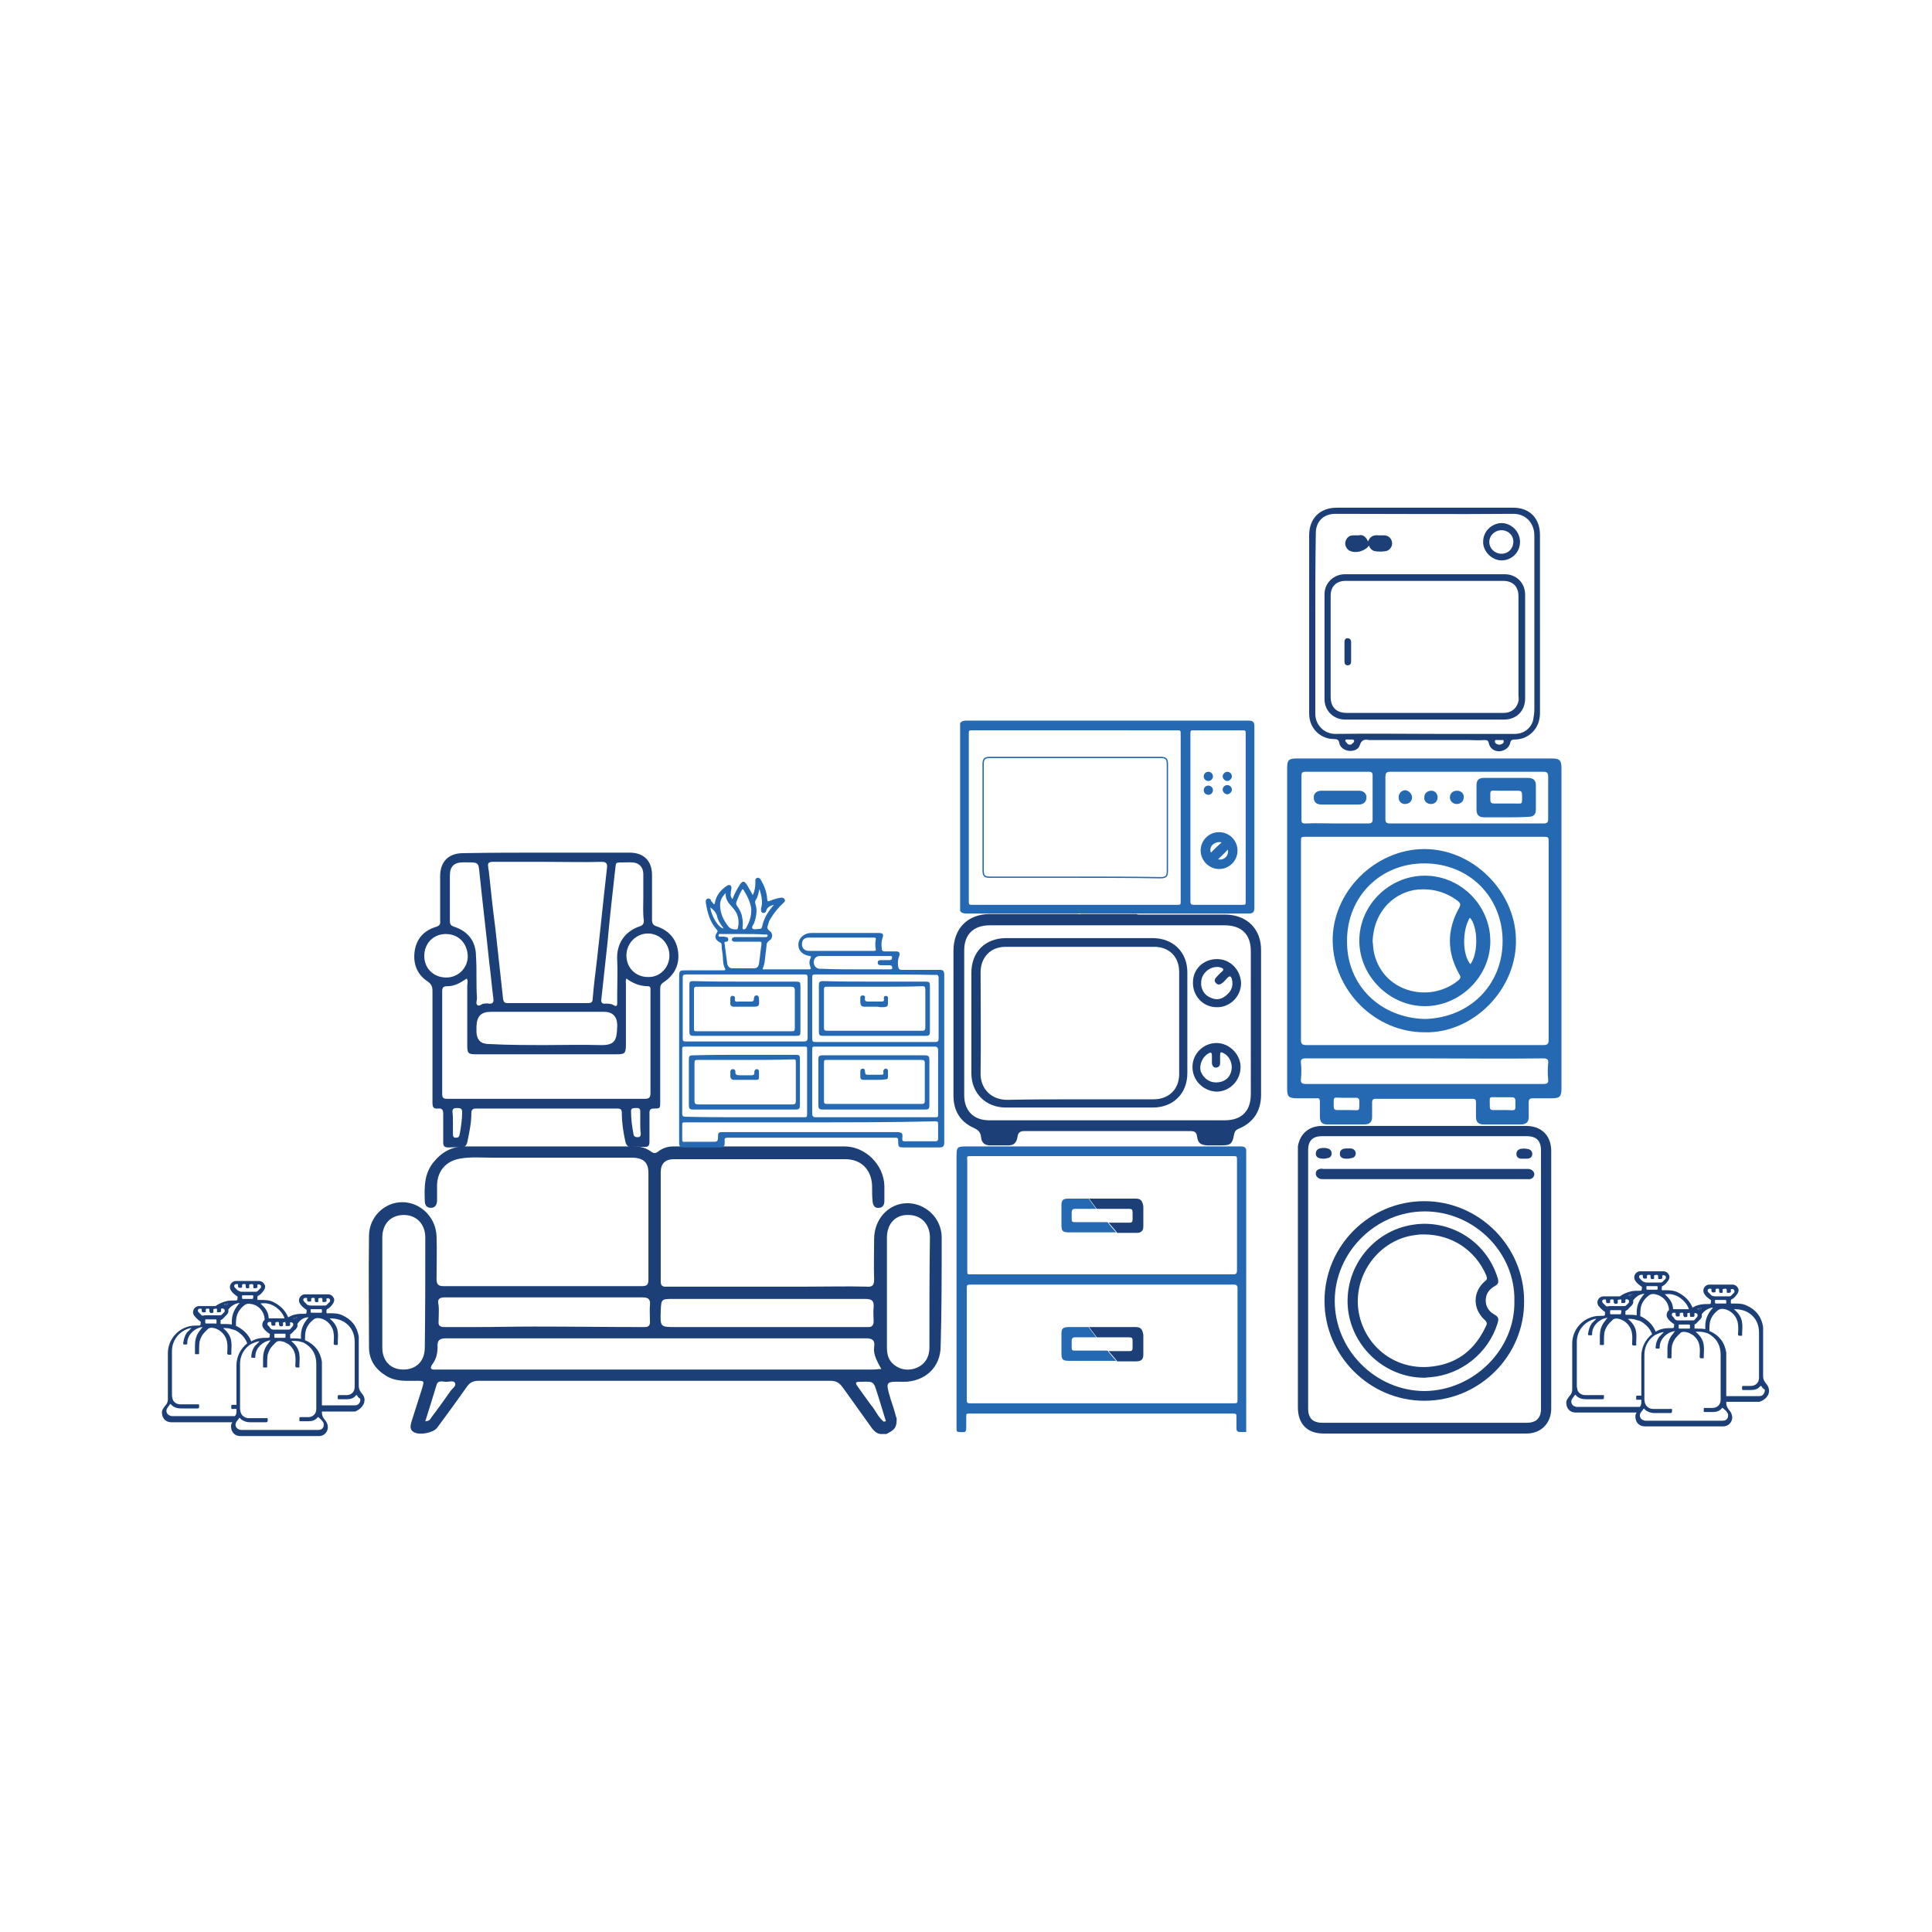 <?xml version="1.0" encoding="utf-8"?>
<!-- Generator: Adobe Illustrator 24.3.0, SVG Export Plug-In . SVG Version: 6.00 Build 0)  -->
<svg version="1.1" id="Layer_1" xmlns="http://www.w3.org/2000/svg" xmlns:xlink="http://www.w3.org/1999/xlink" x="0px" y="0px"
	 viewBox="0 0 377.5 377.5" style="enable-background:new 0 0 377.5 377.5;" xml:space="preserve">
<style type="text/css">
	.st0{fill:#1C3F77;}
	.st1{fill:#2669B3;}
	.st2{fill:none;stroke:#2669B3;stroke-width:0.259;stroke-miterlimit:10;}
</style>
<g>
	<g>
		<path class="st0" d="M303.1,250.1c0,8.4,0,16.8,0,25.1c0,2.9-2,4.9-4.8,4.9c-13.2,0-26.5,0-39.7,0c-3.2,0-5-1.9-5-5.1
			c0-16.5,0-32.9,0-49.4c0-0.5,0-1,0-1.6c0.4-2.5,2.2-4,4.7-4c6.9,0,13.9,0,20.8,0c6.4,0,12.7,0,19.1,0c3,0,4.9,1.9,4.9,4.9
			C303.1,233.3,303.1,241.7,303.1,250.1z M301.1,250c0-8.4,0-16.8,0-25.2c0-1.9-0.9-2.8-2.8-2.8c-13.3,0-26.6,0-40,0
			c-1.8,0-2.7,0.9-2.7,2.7c0,16.8,0,33.6,0,50.5c0,1.9,0.9,2.8,2.8,2.8c5.1,0,10.3,0,15.4,0c8.2,0,16.3,0,24.5,0
			c0.7,0,1.3-0.1,1.9-0.5c0.7-0.6,0.9-1.3,0.9-2.2C301.1,266.9,301.1,258.5,301.1,250z"/>
		<path class="st0" d="M278.3,273.7c-10.7,0-19.5-8.8-19.5-19.5c0-10.8,8.8-19.5,19.5-19.5c10.7,0,19.5,8.8,19.5,19.5
			C297.9,264.9,289.1,273.7,278.3,273.7z M295.9,254.2c0.2-9.5-7.9-17.5-17.5-17.5c-9.6,0-17.6,8-17.6,17.5c0,9.6,8,17.6,17.6,17.6
			C287.9,271.7,296.1,263.7,295.9,254.2z"/>
		<path class="st0" d="M278.4,228.4c6.5,0,13,0,19.5,0c0.3,0,0.5,0,0.8,0c0.6,0.1,1,0.4,1.1,1c0,0.5-0.4,1-1,1c-0.2,0-0.3,0-0.5,0
			c-13.2,0-26.4,0-39.6,0c-0.3,0-0.6,0-0.9-0.1c-0.4-0.2-0.7-0.5-0.7-1c0-0.5,0.3-0.8,0.8-0.9c0.2-0.1,0.5,0,0.7,0
			C265.1,228.4,271.7,228.4,278.4,228.4z"/>
		<path class="st0" d="M258.6,226.4c-1,0-1.5-0.3-1.5-1c0-0.7,0.5-1.1,1.5-1.1c0.3,0,0.5,0,0.8,0.1c0.5,0.1,0.8,0.5,0.8,1
			c0,0.5-0.4,0.9-0.9,0.9C259,226.4,258.8,226.4,258.6,226.4z"/>
		<path class="st0" d="M263.3,226.4c-0.1,0-0.1,0-0.2,0c-0.9,0-1.3-0.3-1.3-1c0-0.6,0.4-1,1.3-1c0.3,0,0.6,0,0.9,0
			c0.6,0.1,0.9,0.5,0.9,1c0,0.5-0.4,0.9-1,0.9C263.7,226.4,263.5,226.4,263.3,226.4C263.3,226.4,263.3,226.4,263.3,226.4z"/>
		<path class="st0" d="M297.8,226.4c-0.2,0-0.5,0-0.7,0c-0.5-0.1-0.8-0.4-0.8-0.9c0-0.5,0.2-0.8,0.7-1c0.5-0.1,1-0.1,1.5,0
			c0.6,0.1,0.9,0.5,0.9,1c0,0.5-0.4,0.9-1,0.9C298.1,226.4,298,226.4,297.8,226.4C297.8,226.4,297.8,226.4,297.8,226.4z"/>
		<path class="st0" d="M278.3,269.2c-7.5,0-14-5.8-14.9-13.3c-0.9-8,4.7-15.4,12.7-16.6c7-1.1,14.2,3,16.5,10.3
			c0.3,1,0.2,1.3-0.7,1.8c-1,0.6-1.6,1.5-1.6,2.7c0,1.2,0.6,2.1,1.6,2.7c0.9,0.5,1,0.8,0.7,1.8c-1.8,5.8-7.1,10-13.1,10.5
			C279.1,269.1,278.7,269.2,278.3,269.2z M278.2,241.2c-0.4,0-0.9,0-1.5,0.1c-7.3,0.8-12.5,8-11.2,15.2c1.3,6.9,7.5,11.4,14.4,10.5
			c5-0.6,8.4-3.4,10.5-8c0.2-0.4,0.1-0.7-0.2-1c-2.5-2.2-2.5-5.6,0-7.7c0.4-0.3,0.4-0.6,0.2-1.1
			C288.3,244.3,283.7,241.2,278.2,241.2z"/>
	</g>
	<g>
		<path class="st0" d="M300.9,121.8c0,5.8,0,11.7,0,17.5c0,2.3-1.2,4.1-3.2,4.9c-0.6,0.2-1.2,0.3-1.8,0.3c-0.4,0-0.7,0.1-0.8,0.6
			c-0.2,1-1.1,1.6-2.1,1.7c-1.1,0-1.9-0.6-2.1-1.6c-0.1-0.5-0.3-0.6-0.9-0.6c-1,0.1-1.9,0-2.9,0c-2.4,0-4.8,0-7.2,0
			c-1.9,0-3.8,0-5.6,0c-2.2,0-4.5,0-6.7,0c0,0,0,0-0.1,0c-0.9-0.2-1.5,0-1.8,1c-0.3,0.9-1.2,1.2-2.2,1.1c-0.8-0.1-1.7-0.7-1.8-1.5
			c-0.1-0.7-0.5-0.8-1.1-0.8c-2.1,0-4-1.4-4.6-3.5c-0.2-0.7-0.2-1.3-0.2-2c0-8.4,0-16.9,0-25.3c0-3,0-6,0-9c0-3.3,2.1-5.4,5.4-5.4
			c11.5,0,23,0,34.5,0c3.2,0,5.2,2.1,5.2,5.3C300.9,110.3,300.9,116,300.9,121.8z M257,121.9c0,5.9,0,11.7,0,17.6
			c0,2.1,1.7,3.9,3.9,3.9c6.9-0.1,13.9,0,20.8,0c4.8,0,9.5,0,14.3,0c1.8,0,3.3-1.2,3.6-2.9c0.1-0.6,0.2-1.2,0.2-1.9
			c0-11.3,0-22.7,0-34c0-2.2-1.5-4.2-4.1-4.2c-11.6,0.1-23.2,0-34.8,0c-2.3,0-3.8,1.5-3.8,3.8C257,110.2,257,116,257,121.9z
			 M293,144.6C293,144.6,293,144.6,293,144.6c-0.1,0-0.2,0-0.3,0c-0.2,0-0.6-0.1-0.6,0.2c-0.1,0.3,0.2,0.5,0.4,0.6
			c0.2,0.1,0.4,0.1,0.6,0.1c0.4-0.1,0.8-0.3,0.7-0.7c0-0.4-0.5-0.1-0.7-0.2C293.1,144.6,293,144.6,293,144.6z M263.7,145.5
			c0.2,0,0.4,0,0.5-0.2c0.2-0.1,0.4-0.3,0.4-0.6c-0.1-0.2-0.3-0.2-0.5-0.2c-0.2,0-0.5,0-0.7,0c-0.2,0-0.4-0.1-0.5,0.1
			c-0.1,0.2,0.1,0.4,0.2,0.5C263.3,145.4,263.5,145.5,263.7,145.5z"/>
		<path class="st0" d="M278.4,112.2c5.2,0,10.4,0,15.6,0c2.3,0,4,1.7,4,4c0,6.8,0,13.5,0,20.3c0,2.4-1.7,4.1-4.1,4.1
			c-10.4,0-20.8,0-31.1,0c-2.2,0-4-1.7-4-4c0-6.8,0-13.7,0-20.5c0-2.2,1.8-3.9,4-3.9C267.9,112.2,273.2,112.2,278.4,112.2z
			 M278.3,113.5C278.3,113.5,278.3,113.5,278.3,113.5c-5.1,0-10.3,0-15.4,0c-1.8,0-2.9,1.1-2.9,2.9c0,6.6,0,13.1,0,19.7
			c0,2.1,1.1,3.2,3.2,3.2c2.4,0,4.8,0,7.2,0c7.8,0,15.6,0,23.4,0c1.5,0,2.6-0.9,2.9-2.3c0.1-0.4,0-0.8,0-1.2c0-6.4,0-12.9,0-19.3
			c0-1.9-1.1-3-3-3C288.6,113.5,283.5,113.5,278.3,113.5z"/>
		<path class="st0" d="M267.3,105.8c0.4-1,1.1-1.3,2-1.2c0.3,0,0.7,0,1.1,0c0.9,0,1.5,0.6,1.6,1.4c0.1,0.8-0.5,1.6-1.3,1.7
			c-0.7,0.1-1.4,0.1-2,0c-0.6-0.1-1-0.5-1.2-1.1c-0.8,1.1-2.6,1.6-3.8,1c-0.6-0.3-1-1.1-0.8-1.8c0.2-0.7,0.7-1.2,1.5-1.2
			c0.4,0,0.7,0,1.1,0C266.2,104.4,266.9,104.8,267.3,105.8z"/>
		<path class="st0" d="M297,105.9c0,2-1.6,3.6-3.6,3.6c-1.9,0-3.7-1.8-3.6-3.7c0-2,1.7-3.6,3.7-3.6C295.4,102.3,297,103.9,297,105.9
			z M293.4,103.6c-1.3,0-2.4,1-2.4,2.3c0,1.3,1.1,2.3,2.4,2.3c1.3,0,2.3-1,2.3-2.4C295.7,104.6,294.7,103.6,293.4,103.6z"/>
		<path class="st0" d="M262.7,127.3c0-0.6,0-1.2,0-1.9c0-0.4,0.2-0.7,0.6-0.7c0.4,0,0.7,0.3,0.7,0.7c0,1.3,0,2.6,0,3.9
			c0,0.4-0.2,0.7-0.7,0.7c-0.4,0-0.6-0.3-0.6-0.7C262.7,128.6,262.7,127.9,262.7,127.3C262.7,127.3,262.7,127.3,262.7,127.3z"/>
	</g>
	<g>
		<path class="st1" d="M251.5,181.3c0-10.4,0-20.8,0-31.2c0-1.6,0.3-1.9,1.9-1.9c16.6,0,33.2,0,49.8,0c1.5,0,1.9,0.3,1.9,1.9
			c0,20.8,0,41.7,0,62.5c0,1.7-0.3,2-2,2c-1.2,0-2.4,0-3.6,0c-0.6,0-0.8,0.2-0.8,0.8c0,1,0,1.9,0,2.9c0,0.9-0.5,1.4-1.4,1.4
			c-2.5,0-5,0-7.5,0c-0.9,0-1.4-0.5-1.4-1.4c0-1,0-2,0-2.9c0-0.5-0.1-0.7-0.7-0.7c-6.3,0-12.6,0-18.9,0c-0.5,0-0.7,0.2-0.7,0.7
			c0,1,0,2,0,2.9c0,0.9-0.5,1.4-1.4,1.4c-2.5,0-4.9,0-7.4,0c-1,0-1.4-0.5-1.4-1.5c0-1,0-1.9,0-2.9c0-0.6-0.2-0.8-0.7-0.7
			c-1.2,0-2.4,0-3.7,0c-1.7,0-2-0.3-2-1.9C251.5,202.1,251.5,191.7,251.5,181.3z M278.4,204.2c7.7,0,15.4,0,23.2,0c0.7,0,1-0.2,1-1
			c0-12.8,0-25.7,0-38.5c0-1.2,0-1.2-1.2-1.2c-15.4,0-30.7,0-46.1,0c-1.1,0-1.1,0-1.1,1c0,12.9,0,25.8,0,38.7c0,0.8,0.3,1,1,1
			C262.9,204.2,270.6,204.2,278.4,204.2z M278.3,206.8C278.3,206.8,278.3,206.8,278.3,206.8c-7.7,0-15.5,0-23.2,0
			c-0.7,0-1,0.2-0.9,0.9c0.1,1,0.1,2.1,0,3.1c-0.1,0.8,0.2,1,1,1c7.5,0,15,0,22.5,0c8,0,15.9,0,23.9,0c0.7,0,1-0.2,0.9-0.9
			c-0.1-1-0.1-2.1,0-3.1c0.1-0.8-0.2-1-1-1C293.8,206.9,286.1,206.8,278.3,206.8z M286.7,150.8c-5,0-10,0-15,0c-0.8,0-1,0.2-1,1
			c0,2.7,0,5.5,0,8.2c0,0.7,0.2,0.9,0.9,0.9c10,0,20,0,30,0c0.7,0,0.9-0.2,0.9-0.9c0-2.7,0-5.5,0-8.2c0-0.8-0.2-1-1-1
			C296.6,150.8,291.6,150.8,286.7,150.8z M261.1,160.9c2.1,0,4.2,0,6.3,0c0.5,0,0.8-0.2,0.8-0.7c0-2.9,0-5.8,0-8.7
			c0-0.5-0.2-0.7-0.7-0.7c-4.2,0-8.3,0-12.5,0c-0.5,0-0.7,0.2-0.7,0.7c0,2.9,0,5.8,0,8.7c0,0.6,0.2,0.7,0.8,0.7
			C257,160.8,259,160.9,261.1,160.9z M263.1,214.5C263.1,214.5,263.1,214.5,263.1,214.5c-0.3,0-0.5,0-0.8,0c-1.9,0-1.7-0.4-1.7,1.7
			c0,0.5,0.2,0.7,0.7,0.7c0.9,0,1.7,0,2.6,0c1.9,0,1.7,0.4,1.7-1.8c0-0.4-0.2-0.6-0.6-0.6C264.3,214.5,263.7,214.5,263.1,214.5z
			 M293.6,216.9c0.3,0,0.5,0,0.8,0c1.9,0,1.7,0.4,1.7-1.8c0-0.5-0.2-0.7-0.7-0.7c-0.9,0-1.8,0-2.7,0c-1.9,0-1.6-0.3-1.6,1.7
			c0,0.1,0,0.1,0,0.2c0,0.4,0.2,0.6,0.6,0.6C292.4,216.9,293,216.9,293.6,216.9z"/>
		<path class="st1" d="M278.3,201.7c-9.6,0-17.7-8.1-17.9-17.7c-0.2-9.7,8.3-18.1,17.9-18.1c9.6,0,17.7,8.3,17.9,17.5
			C296.5,193.3,287.8,202,278.3,201.7z M278.4,199.1c8.7-0.2,15.2-6.6,15.2-15.2c0-8.6-6.5-15.2-15.3-15.2
			c-8.6,0-15.1,6.5-15.1,15.1C263.1,192.6,269.8,198.9,278.4,199.1z"/>
		<path class="st1" d="M294.2,159.7c-1.4,0-2.8,0-4.1,0c-1.1,0-1.6-0.4-1.6-1.5c0-1.6,0-3.1,0-4.7c0-1.1,0.4-1.5,1.5-1.5
			c2.9,0,5.7,0,8.6,0c1,0,1.5,0.5,1.5,1.4c0,1.6,0,3.2,0,4.8c0,1-0.5,1.4-1.5,1.4C297.1,159.7,295.7,159.7,294.2,159.7z M294.3,157
			c0.5,0,1,0,1.5,0c1.8,0,1.6,0.3,1.6-1.7c0-0.7-0.3-0.8-0.8-0.8c-1.3,0-2.5,0-3.8,0c-1.8,0-1.6-0.3-1.6,1.7c0,0.7,0.2,0.8,0.8,0.8
			C292.7,157,293.5,157,294.3,157z"/>
		<path class="st1" d="M275.9,155.8c0,0.8-0.6,1.3-1.4,1.3c-0.7,0-1.3-0.6-1.2-1.4c0-0.7,0.6-1.3,1.3-1.3
			C275.3,154.5,275.9,155.1,275.9,155.8z"/>
		<path class="st1" d="M280.9,155.8c0,0.7-0.5,1.3-1.3,1.3c-0.8,0-1.4-0.6-1.3-1.3c0-0.8,0.6-1.3,1.4-1.3
			C280.4,154.5,280.9,155.1,280.9,155.8z"/>
		<path class="st1" d="M286,155.8c0,0.8-0.6,1.3-1.4,1.3c-0.7,0-1.3-0.6-1.3-1.3c0-0.8,0.6-1.3,1.4-1.3
			C285.5,154.5,286.1,155.1,286,155.8z"/>
		<path class="st1" d="M261.8,154.5c1.2,0,2.4,0,3.7,0c0.9,0,1.5,0.5,1.5,1.3c0,0.8-0.5,1.4-1.5,1.4c-2.4,0-4.9,0-7.3,0
			c-1,0-1.5-0.5-1.5-1.4c0-0.8,0.6-1.3,1.5-1.3C259.4,154.5,260.6,154.5,261.8,154.5C261.8,154.5,261.8,154.5,261.8,154.5z"/>
		<path class="st1" d="M278.4,171.1c7,0,12.8,5.8,12.8,12.8c0,6.9-5.9,12.7-12.8,12.7c-6.9,0-12.8-5.9-12.8-12.8
			C265.6,176.9,271.4,171.1,278.4,171.1z M268.2,184c0.1,0.5,0.1,1.2,0.2,1.8c1.5,8,10.8,10.4,16.5,5.8c0.5-0.4,0.6-0.7,0.2-1.3
			c-2.4-4.3-2.4-8.6,0-12.9c0.4-0.7,0.2-1-0.3-1.4c-2.3-1.7-4.8-2.4-7.7-2.2C272.7,174.2,268.4,177.8,268.2,184z M287.3,188.4
			c1.6-2.1,1.5-7.4-0.1-9.1C285.7,181.7,285.7,186.5,287.3,188.4z"/>
	</g>
	<path class="st0" d="M184,241.8c0-3.8-3.2-6.8-6.9-6.7c-3.5,0.1-6.3,3.1-6.3,7c0,2.6-0.1,5.2,0,7.9c0,1.2-0.4,1.5-1.5,1.4
		c-3.8-0.1-7.7,0-11.5,0c-9.1,0-18.1,0-27.2,0c-0.7,0-1.5,0.2-1.5-1c0-7.1,0-14.2,0-21.3c0-1.8,0.9-2.6,2.6-2.6
		c11.2,0,22.4,0,33.5,0c3.1,0,5.1,2.1,5.2,5.2c0,1,0,2.1,0.1,3.1c0.1,0.7,0.4,1.3,1.2,1.2c0.8,0,1.1-0.6,1.1-1.3c0-1,0-2,0-3
		c-0.1-4.1-3.7-7.7-7.8-7.7c-11.1,0-22.2,0-33.3,0c-1.2,0-2.2,0.3-3.1,1c-0.5,0.4-0.9,0.4-1.4,0c-1-0.7-2-1-3.2-1
		c-11,0-22.1,0-33.1,0c-2.6,0-4.6,1.1-6.2,3.1c-1.8,2.2-1.8,4.8-1.7,7.5c0,0.8,0.3,1.4,1.2,1.4c0.9,0,1.2-0.7,1.2-1.5c0-1,0-2,0-3
		c0.1-2.7,1.7-4.6,4.4-5.1c2.1-0.4,4.3-0.2,6.4-0.2c9.1,0,18.1,0,27.2,0c2.3,0,3.3,0.9,3.3,3c0,7,0,13.9,0,20.9c0,1-0.4,1.2-1.3,1.2
		c-12.9,0-25.9,0-38.8,0c-1,0-1.3-0.4-1.3-1.4c0-2.8,0.1-5.5,0-8.3c-0.1-3.7-3.1-6.7-6.7-6.7c-3.5,0-6.5,2.9-6.5,6.6
		c-0.1,7.2,0,14.4,0,21.7c0,2.5,1.2,4.3,3.3,5.6c1.9,1.2,3.9,1,6,1c1.5,0,1.5,0,1.1,1.4c-0.7,2.2-1.4,4.4-2.1,6.6
		c-0.2,0.7-0.4,1.5,0.4,2c1.1,0.7,3.8,0.2,4.6-0.8c2-2.7,3.9-5.3,5.8-8c0.6-0.9,1.3-1.2,2.3-1.2c11.5,0,23,0,34.4,0v0
		c11.4,0,22.9,0,34.3,0c1.1,0,1.7,0.3,2.4,1.2c1.9,2.7,3.9,5.4,5.8,8.1c0.5,0.6,1,1.1,1.8,1.1c0.3,0,0.6,0,0.9,0c0,0,0,0,0,0
		c0,0,0.1,0,0.1,0c0.5-0.3,1-0.5,1.4-0.9c0.6-0.6,0.6-1.4,0.6-2.2c0-0.1-0.1-0.1-0.1-0.2c-0.3-1.2-0.7-2.4-1.1-3.6
		c-1-3.4-1-3.4,2.5-3.3c4.2,0,7.3-2.8,7.3-7C184,255.9,184,248.8,184,241.8z M129.1,256.2c0.1-2.4,0.1-2.4,2.5-2.4
		c6.1,0,12.2,0,18.3,0c6.4,0,12.7,0,19.1,0c1.3,0,1.8,0.3,1.7,1.6c-0.1,0.9,0,1.9,0,2.8c0,0.7-0.3,1.1-1,1.1c-2.7,0-5.3,0-8,0
		c-2.3,0-4.5,0-6.8,0c-2.2,0-4.4,0-6.6,0c-5.4,0-10.8,0-16.2,0C129,259.3,129,259.3,129.1,256.2z M86.9,253.5c6.5,0,13,0,19.5,0v0
		c6.4,0,12.7,0,19.1,0c1.1,0,1.6,0.3,1.5,1.4c-0.1,1.1,0,2.2,0,3.4c0,0.7-0.3,1-1,1c-7.2,0-14.4-0.1-21.6-0.1
		c-3.9,0-7.8,0.1-11.7,0.1c-2,0-3.9,0-5.9,0c-0.8,0-1.2-0.3-1.1-1.1c0-1.1,0.1-2.2,0-3.2C85.4,253.9,85.8,253.5,86.9,253.5z
		 M83,263.3c0,2.7-1.7,4.3-4.2,4.3c-2.5,0-4.1-1.7-4.1-4.3c0-3.6,0-7.2,0-10.8c0-3.6,0-7.1,0-10.7c0-2.7,1.7-4.4,4.2-4.4
		c2.5,0,4.2,1.8,4.2,4.4C83.1,248.9,83.1,256.1,83,263.3z M88.1,271.7c-1.2,1.7-2.4,3.4-3.7,5.1c-0.3,0.4-0.4,0.9-1.3,0.9
		c0.8-2.5,1.5-4.8,2.2-7.1c0.3-1,1.2-0.6,1.9-0.6c0.6,0,1.4-0.3,1.7,0.2C89.2,270.8,88.4,271.3,88.1,271.7z M86,267.6
		c-0.3,0-0.5,0-0.8,0c-1.1,0.1-1.3-0.3-0.6-1.2c0.7-1,0.9-2.1,0.9-3.3c-0.1-1.3,0.5-1.6,1.7-1.6c13.1,0,26.2,0,39.3,0
		c14.2,0,28.5,0,42.7,0c1.3,0,1.8,0.4,1.6,1.7c-0.2,1.5,0.6,2.8,1.4,4.3c-0.7,0-1.1,0.1-1.6,0.1C142.4,267.6,114.2,267.6,86,267.6z
		 M172.7,277.8c-0.9-0.7-1.4-1.7-2-2.6c-1.1-1.4-2.1-2.9-3.2-4.4c-0.4-0.6-0.3-0.8,0.4-0.8c0.1,0,0.2,0,0.3,0
		c2.5-0.1,2.5-0.1,3.2,2.2c0.6,1.8,1.1,3.6,1.7,5.5C172.9,277.7,172.8,277.8,172.7,277.8z M181.6,263.3c0,2-1,3.4-2.6,4
		c-1.8,0.7-3.6,0.2-4.8-1.1c-0.7-0.8-0.9-1.8-0.9-2.9c0-3.6,0-7.2,0-10.8h0c0-3.6,0-7.1,0-10.7c0-2.7,1.7-4.5,4.2-4.4
		c2.5,0,4.2,1.8,4.2,4.4C181.6,248.9,181.6,256.1,181.6,263.3z"/>
	<g>
		<path class="st1" d="M139.5,176.7c0.2-0.1,0.2-0.3,0.2-0.4c0.3-1.4,1.1-2.4,2.3-3.2c0.2-0.1,0.4-0.3,0.7-0.1
			c0.3,0.2,0.2,0.4,0.2,0.7c-0.2,1.1-0.2,1.4,0.2,2c0.4-1,0.9-2,1.5-2.9c0.5-0.7,0.8-0.7,1.3,0c0.4,0.7,0.8,1.4,1.2,2.1
			c0.4-0.9,0.5-1.7,0.5-2.5c0-0.2,0-0.4,0-0.5c0-0.2,0.2-0.3,0.4-0.4c0.3,0,0.4,0.1,0.6,0.3c0.7,1.2,1.2,2.4,1.3,3.8
			c0.1,0.6,0,0.6,0.6,0.4c0.7-0.3,1.4-0.5,2.1-0.6c0.3,0,0.5,0,0.7,0.3c0.2,0.3,0,0.5-0.2,0.7c-1,0.9-1.9,2-2.6,3.2
			c-0.2,0.3-0.3,0.6-0.4,1c-0.2,0.5-0.3,0.9,0.3,1.3c0.7,0.5,0.6,1.5-0.1,1.9c-0.3,0.2-0.5,0.5-0.5,0.8c-0.1,1.1-0.3,2.3-0.4,3.4
			c-0.1,0.5-0.2,0.9-0.4,1.3c0.2,0.2,0.3,0.1,0.5,0.1c2.8,0,5.6,0,8.3,0c0.7,0,0.7,0,0.5-0.6c-0.2-0.5-0.2-1.1,0.1-1.6
			c0.1-0.3,0.1-0.4-0.2-0.4c-1.4-0.2-2.3-1.1-2.2-2.4c0.1-1.2,1.2-2.1,2.5-2.1c4.4,0,8.8,0,13.1,0c1,0,1.1,0.2,0.8,1.1
			c-0.2,0.6-0.2,1.3-0.1,2c0,0.4,0.2,0.5,0.6,0.5c0.7,0,1.4,0,2.2,0c0.6,0,0.8,0.3,0.6,0.9c-0.3,0.7-0.3,1.4-0.2,2.1
			c0.1,0.4,0.2,0.6,0.7,0.6c2.4,0,4.8,0,7.2,0c0.9,0,1.1,0.1,1.1,1.1c0,10.9,0,21.8,0,32.6c0,0.8-0.2,1-1,1c-2.3,0-4.6,0-6.9,0
			c-1,0-1.1-0.1-1.1-1.1c0-0.8,0-0.8-0.8-0.8c-10.8,0-21.7,0-32.5,0c-0.5,0-0.7,0.1-0.6,0.6c0,0.1,0,0.2,0,0.3c0,0.8-0.2,1-0.9,1
			c-2.4,0-4.7,0-7.1,0c-0.7,0-0.9-0.2-0.9-0.9c0-3.1,0-6.3,0-9.4c0-7.6,0-15.1,0-22.7c0-1.7,0-1.6,1.7-1.6c2.3,0,4.6,0,6.9,0
			c0.5,0,0.5-0.1,0.3-0.5c-0.4-0.8-0.3-1.8-0.4-2.6c-0.1-0.6-0.2-1.3-0.2-1.9c0-0.3-0.2-0.4-0.4-0.5c-0.8-0.4-1.1-1.1-0.5-1.9
			c0.2-0.3,0.1-0.4-0.1-0.6c-1.3-1.5-1.8-3.3-2.1-5.3c0-0.3,0-0.5,0.3-0.7c0.3-0.1,0.5,0,0.7,0.2C138.8,176,139.2,176.3,139.5,176.7
			z M158.3,219.3c-4.3,0-8.6,0-12.9,0c-3.8,0-7.6,0-11.4,0c-0.7,0-0.7,0-0.7,0.7c0,0.9,0,1.7,0,2.6c0,0.4,0.1,0.6,0.5,0.5
			c1.8,0,3.5,0,5.3,0c1.1,0,1.2,0,1.2-1.2c0-0.5,0.2-0.7,0.7-0.7c0.2,0,0.3,0,0.5,0c11.1,0,22.2,0,33.4,0c1.5,0,1.5,0.2,1.4,1.3
			c0,0.4,0.1,0.5,0.5,0.5c2,0,4,0,6,0c0.4,0,0.5-0.2,0.5-0.5c0-0.9,0-1.7,0-2.6c0-0.8,0-0.8-0.8-0.8
			C174.5,219.3,166.4,219.3,158.3,219.3z M171,218.3c3.8,0,7.6,0,11.4,0c1,0,0.9,0.1,0.9-0.9c0-4.1,0-8.1,0-12.2
			c0-0.5-0.2-0.7-0.7-0.7c-7.7,0-15.5,0-23.2,0c-0.7,0-0.7,0-0.7,0.8c0,4.1,0,8.2,0,12.3c0,0.5,0.2,0.7,0.7,0.7
			C163.2,218.3,167.1,218.3,171,218.3z M145.5,218.3c3.8,0,7.7,0,11.5,0c0.7,0,0.7,0,0.7-0.8c0-1.2,0-2.4,0-3.5c0-2.2,0-4.3,0-6.5
			c0-0.8,0-1.6,0-2.4c0-0.6,0-0.6-0.6-0.6c-7.7,0-15.3,0-23,0c-0.8,0-0.8,0-0.8,0.7c0,4.1,0,8.3,0,12.4c0,0.5,0.2,0.6,0.7,0.6
			C137.8,218.3,141.7,218.3,145.5,218.3z M171,190.4c-3.9,0-7.8,0-11.7,0c-0.5,0-0.6,0.1-0.6,0.6c0,4,0,8,0,12
			c0,0.4,0.1,0.6,0.6,0.6c7.8,0,15.6,0,23.4,0c0.6,0,0.7-0.2,0.7-0.7c0-3.9,0-7.9,0-11.8c0-0.5-0.2-0.7-0.7-0.6
			C178.7,190.4,174.9,190.4,171,190.4z M145.6,190.4c-3.8,0-7.7,0-11.5,0c-0.5,0-0.7,0.1-0.7,0.6c0,4,0,7.9,0,11.9
			c0,0.5,0.1,0.6,0.6,0.6c1.7,0,3.3,0,5,0c6,0,12.1,0,18.1,0c0.5,0,0.7-0.2,0.7-0.7c0-0.6,0-1.2,0-1.8c0-1.2,0-2.4,0-3.6
			c0-0.9,0-1.9,0-2.8c0-1.2,0-2.5,0-3.7c0-0.4-0.2-0.5-0.6-0.5C153.3,190.4,149.4,190.4,145.6,190.4z M145.1,182.5
			C145.1,182.5,145.1,182.5,145.1,182.5c-1.4,0-2.8,0-4.2,0c-0.2,0-0.5-0.1-0.5,0.3c0,0.3,0.3,0.2,0.5,0.2c0.3,0,0.7,0,1,0.1
			c0.3,0,0.4,0.2,0.4,0.5c0,0.2-0.1,0.4-0.4,0.4c-0.4,0-0.4,0.2-0.3,0.5c0.2,1.3,0.3,2.5,0.5,3.8c0.1,0.5,0.4,0.9,1,0.9
			c1.4,0,2.8,0,4.2,0c0.6,0,0.9-0.3,1-0.9c0.2-1.3,0.3-2.6,0.5-3.9c0-0.4-0.1-0.4-0.4-0.4c-1.5,0-3,0-4.5,0c-0.1,0-0.3,0-0.4,0
			c-0.3,0-0.5-0.2-0.5-0.4c0-0.3,0.2-0.4,0.5-0.5c0.2,0,0.4,0,0.6,0c1.8,0,3.6,0,5.4,0c0.2,0,0.5,0,0.5-0.3c0-0.3-0.3-0.2-0.5-0.2
			C147.9,182.5,146.5,182.5,145.1,182.5z M164.4,185.8c2.1,0,4.2,0,6.3,0c0.4,0,0.5-0.1,0.4-0.5c-0.1-0.5-0.1-1,0-1.6
			c0.1-0.4,0-0.5-0.4-0.5c-4.2,0-8.4,0-12.6,0c-0.9,0-1.4,0.4-1.4,1.3c0,0.8,0.5,1.3,1.4,1.3C160.2,185.8,162.3,185.8,164.4,185.8z
			 M167.1,189.4C167.1,189.4,167.1,189.4,167.1,189.4c2.3,0,4.5,0,6.8,0c0.5,0,0.5-0.2,0.4-0.5c-0.1-0.3-0.3-0.3-0.5-0.3
			c-0.6,0-1.2,0-1.7,0c-0.3,0-0.6-0.1-0.6-0.5c0-0.4,0.3-0.5,0.6-0.5c0.6,0,1.2,0,1.7,0c0.4,0,0.5-0.2,0.5-0.5
			c0-0.4-0.3-0.3-0.5-0.3c-1.4,0-2.7,0-4.1,0c-3.2,0-6.4,0-9.5,0c-0.7,0-1.2,0.5-1.2,1.2c0,0.7,0.5,1.3,1.2,1.3c0.2,0,0.4,0,0.6,0
			C162.9,189.4,165,189.4,167.1,189.4z M141.8,174.5c-0.7,0.7-1.1,1.4-1.1,2.3c0,1.6,0.6,2.9,1.6,4.2c0.4,0.5,0.9,0.6,1.5,0.6
			c0.3,0,0.4-0.1,0.4-0.4c0.3-1.4,0-2.7-1-3.8C142.4,176.5,141.7,175.8,141.8,174.5z M146.8,177.7c-0.1-1.2-0.7-2.5-1.5-3.8
			c-0.2-0.3-0.3-0.1-0.4,0.1c-0.4,0.7-0.7,1.4-1,2.2c-0.1,0.3-0.1,0.5,0.1,0.8c0.4,0.5,0.7,1.1,0.9,1.7c0.2,0.8,0.3,1.6,0.2,2.4
			c0,0.2-0.1,0.4,0.2,0.5c0.2,0,0.4-0.1,0.5-0.3C146.4,180.2,146.8,179.2,146.8,177.7z M148.4,173.7c-0.2,0.8-0.3,1.5-0.7,2.1
			c-0.2,0.3-0.2,0.5-0.1,0.8c0.4,1.2,0.2,2.4-0.2,3.6c-0.1,0.4-0.6,0.9-0.4,1.2c0.3,0.3,0.9,0.1,1.4,0.1c0.3,0,0.4-0.1,0.5-0.4
			c0.3-1.5,1-2.7,1.9-3.8c0.1-0.2,0.3-0.3,0.4-0.5c-0.7,0.2-1.3,0.4-1.5,1.2c-0.1,0.3-0.3,0.4-0.6,0.4c-0.3-0.1-0.4-0.3-0.4-0.6
			c0-0.1,0-0.2,0-0.3C149.1,176.3,148.8,175.1,148.4,173.7z M138.8,177.3c0.1,1.5,1.6,4.1,2.6,4.1c-0.6-0.8-1.1-1.5-1.3-2.4
			C139.9,178.2,139.4,177.8,138.8,177.3z"/>
		<path class="st1" d="M170.8,216.8c-3.3,0-6.5,0-9.8,0c-1,0-1.1-0.1-1.1-1.1c0-2.8,0-5.7,0-8.5c0-0.9,0.1-1,1-1
			c6.6,0,13.1,0,19.7,0c0.9,0,1,0.2,1,1c0,2.9,0,5.7,0,8.6c0,0.9-0.1,1-1,1C177.4,216.8,174.1,216.8,170.8,216.8
			C170.8,216.8,170.8,216.8,170.8,216.8z M170.9,207.1c-3.1,0-6.1,0-9.2,0c-0.7,0-0.7,0-0.7,0.7c0,2.4,0,4.9,0,7.3
			c0,0.5,0.1,0.6,0.6,0.6c6.2,0,12.4,0,18.5,0c0.5,0,0.6-0.2,0.6-0.6c0-2.5,0-5,0-7.4c0-0.5-0.2-0.6-0.7-0.6
			C177,207.1,174,207.1,170.9,207.1z"/>
		<path class="st1" d="M145.5,206.1c3.3,0,6.5,0,9.8,0c1,0,1,0.1,1,1.1c0,2.9,0,5.8,0,8.7c0,0.7-0.1,0.9-0.9,0.9
			c-6.6,0-13.3,0-19.9,0c-0.8,0-0.9-0.2-0.9-0.9c0-2.9,0-5.9,0-8.8c0-0.8,0.1-0.9,0.9-0.9C138.9,206.1,142.2,206.1,145.5,206.1
			C145.5,206.1,145.5,206.1,145.5,206.1z M145.6,207.1c-3.1,0-6.2,0-9.3,0c-0.5,0-0.6,0.1-0.6,0.6c0,2.5,0,5,0,7.4
			c0,0.5,0.2,0.7,0.7,0.7c6.1,0,12.3,0,18.4,0c0.5,0,0.7-0.1,0.7-0.7c0-2.5,0-4.9,0-7.4c0-0.7,0-0.7-0.7-0.7
			C151.6,207.1,148.6,207.1,145.6,207.1z"/>
		<path class="st1" d="M170.9,191.8c3.3,0,6.6,0,9.9,0c0.8,0,0.9,0.1,0.9,0.9c0,2.9,0,5.8,0,8.7c0,0.9-0.1,1-1,1
			c-6.6,0-13.2,0-19.8,0c-0.7,0-0.9-0.1-0.9-0.9c0-3,0-5.9,0-8.9c0-0.7,0.1-0.9,0.9-0.9C164.2,191.8,167.6,191.8,170.9,191.8
			C170.9,191.8,170.9,191.8,170.9,191.8z M170.9,192.8c-3.1,0-6.2,0-9.3,0c-0.4,0-0.6,0-0.6,0.5c0,2.5,0,5.1,0,7.6
			c0,0.4,0.2,0.5,0.6,0.5c6.2,0,12.4,0,18.6,0c0.4,0,0.6-0.1,0.6-0.6c0-2.5,0-5,0-7.5c0-0.5-0.2-0.6-0.6-0.6
			C177.1,192.8,174,192.8,170.9,192.8z"/>
		<path class="st1" d="M145.6,191.8c3.3,0,6.6,0,9.9,0c0.8,0,0.9,0.1,0.9,0.9c0,2.9,0,5.9,0,8.8c0,0.8-0.1,0.9-0.9,0.9
			c-6.6,0-13.3,0-19.9,0c-0.7,0-0.9-0.1-0.9-0.9c0-3,0-6,0-9c0-0.7,0.1-0.8,0.8-0.8C138.9,191.8,142.2,191.8,145.6,191.8
			C145.6,191.8,145.6,191.8,145.6,191.8z M145.5,201.5C145.5,201.5,145.5,201.5,145.5,201.5c3.1,0,6.1,0,9.2,0
			c0.5,0,0.6-0.1,0.6-0.6c0-2.5,0-5,0-7.4c0-0.5-0.2-0.7-0.7-0.7c-6.1,0-12.3,0-18.4,0c-0.5,0-0.6,0.1-0.6,0.6c0,2.5,0,5,0,7.4
			c0,0.7,0,0.7,0.7,0.7C139.4,201.5,142.5,201.5,145.5,201.5z"/>
		<path class="st1" d="M171,211c-0.8,0-1.5,0-2.3,0c-0.4,0-0.6-0.2-0.6-0.6c0-0.4,0-0.7,0-1.1c0-0.3,0.2-0.5,0.5-0.5
			c0.3,0,0.4,0.2,0.4,0.5c0.1,0.7,0.1,0.7,0.8,0.7c0.8,0,1.6,0,2.4,0c0.3,0,0.5-0.1,0.4-0.4c0-0.1,0-0.3,0-0.4
			c0.1-0.2,0.2-0.4,0.5-0.4c0.2,0,0.4,0.2,0.4,0.4c0,0.4,0,0.8,0,1.3c0,0.3-0.2,0.4-0.5,0.4C172.4,211,171.7,211,171,211z"/>
		<path class="st1" d="M145.6,211c-0.7,0-1.5,0-2.2,0c-0.4,0-0.6-0.2-0.7-0.6c0-0.3,0-0.7,0-1c0-0.3,0.2-0.5,0.5-0.5
			c0.3,0,0.5,0.2,0.5,0.5c-0.1,0.6,0.3,0.7,0.8,0.7c0.8,0,1.5,0,2.3,0c0.4,0,0.6-0.1,0.6-0.5c0-0.1,0-0.2,0-0.3
			c0.1-0.2,0.2-0.4,0.5-0.4c0.2,0,0.4,0.2,0.4,0.4c0,0.4,0,0.9,0,1.3c0,0.3-0.2,0.4-0.5,0.4C147.1,211,146.3,211,145.6,211z"/>
		<path class="st1" d="M170.9,196.7c-0.7,0-1.3,0-2,0c-0.6,0-0.7-0.2-0.8-0.8c0-0.3,0-0.6,0-0.9c0-0.3,0.1-0.5,0.5-0.5
			c0.3,0,0.5,0.2,0.4,0.5c-0.1,0.7,0.3,0.7,0.8,0.7c0.8,0,1.6,0,2.4,0c0.4,0,0.6-0.1,0.5-0.5c0-0.1,0-0.2,0-0.3
			c0-0.2,0.2-0.3,0.4-0.3c0.2,0,0.4,0.1,0.4,0.3c0,0.1,0,0.1,0,0.2c0,1.6,0.2,1.7-1.5,1.7C171.7,196.7,171.3,196.7,170.9,196.7z"/>
		<path class="st1" d="M145.5,196.7c-0.7,0-1.4,0-2.1,0c-0.5,0-0.7-0.2-0.7-0.7c0-0.3,0-0.6,0-0.9c0-0.3,0.2-0.6,0.5-0.5
			c0.3,0,0.5,0.3,0.4,0.5c-0.1,0.6,0.2,0.7,0.7,0.6c0.8,0,1.6,0,2.4,0c0.4,0,0.6-0.1,0.6-0.5c0-0.3,0.1-0.7,0.5-0.7
			c0.4,0,0.5,0.3,0.5,0.7c0.1,1.5,0,1.5-1.4,1.5C146.4,196.7,146,196.7,145.5,196.7C145.5,196.7,145.5,196.7,145.5,196.7z"/>
	</g>
	<g>
		<path class="st1" d="M187.6,141.3c0.3-0.4,0.7-0.5,1.2-0.5c18.4,0,36.7,0,55.1,0c1,0,1.2,0.3,1.2,1.2c0,11.8,0,23.5,0,35.3
			c0,1-0.3,1.2-1.2,1.2c-18.4,0-36.7,0-55.1,0c-0.5,0-0.9-0.1-1.2-0.5C187.6,165.9,187.6,153.6,187.6,141.3z M210,142.7
			c-6.6,0-13.3,0-19.9,0c-0.8,0-0.8,0-0.8,0.7c0,10.9,0,21.7,0,32.6c0,0.8,0,0.8,0.8,0.8c13.3,0,26.5,0,39.8,0c0.8,0,0.8,0,0.8-0.8
			c0-10.8,0-21.7,0-32.5c0-0.8,0-0.8-0.8-0.8C223.3,142.7,216.7,142.7,210,142.7z M243.4,159.8c0-5.4,0-10.9,0-16.3
			c0-0.8,0-0.8-0.8-0.8c-3.1,0-6.2,0-9.3,0c-0.7,0-0.7,0-0.7,0.8c0,10.9,0,21.8,0,32.6c0,0.6,0.2,0.7,0.7,0.7c3.1,0,6.2,0,9.3,0
			c0.8,0,0.8,0,0.8-0.8C243.4,170.6,243.4,165.2,243.4,159.8z"/>
		<path class="st2" d="M210,171.4c-5.5,0-11,0-16.5,0c-1.1,0-1.4-0.2-1.4-1.4c0-6.9,0-13.8,0-20.7c0-1,0.3-1.3,1.3-1.3
			c11.1,0,22.3,0,33.4,0c1,0,1.3,0.3,1.3,1.3c0,7,0,13.9,0,20.9c0,1-0.3,1.3-1.3,1.3C221.2,171.4,215.6,171.4,210,171.4z"/>
		<path class="st1" d="M241.8,166.2c0,2-1.6,3.6-3.6,3.6c-2,0-3.6-1.7-3.6-3.6c0-2,1.6-3.6,3.6-3.6
			C240.2,162.6,241.8,164.2,241.8,166.2z M238.7,164.6c-1.2-0.3-2.3,0.6-2.2,1.6c0,0.1,0,0.2,0.1,0.3c0.1,0.1,0.2,0,0.2-0.1
			C237.4,165.8,238,165.2,238.7,164.6z M238,167.9c1.2,0.3,2.2-0.8,1.9-1.9C239.3,166.7,238.6,167.3,238,167.9z"/>
		<path class="st1" d="M240.7,151.7c0,0.5-0.5,0.9-0.9,0.9c-0.5,0-0.9-0.5-0.9-0.9c0-0.5,0.5-0.9,0.9-0.9
			C240.3,150.8,240.7,151.2,240.7,151.7z"/>
		<path class="st1" d="M239.8,153.4c0.5,0,0.9,0.4,0.9,0.9c0,0.5-0.5,0.9-0.9,0.9c-0.5,0-0.9-0.5-0.9-0.9
			C238.9,153.8,239.3,153.4,239.8,153.4z"/>
		<path class="st1" d="M236.1,150.8c0.5,0,0.9,0.4,0.9,0.9c0,0.5-0.4,0.9-0.9,0.9c-0.5,0-0.9-0.4-0.9-0.9
			C235.2,151.2,235.6,150.8,236.1,150.8z"/>
		<path class="st1" d="M237,154.4c0,0.5-0.4,0.9-0.9,0.9c-0.5,0-0.9-0.4-0.9-0.9c0-0.5,0.4-0.9,0.9-0.9
			C236.6,153.5,237,153.9,237,154.4z"/>
	</g>
	<g>
		<path class="st0" d="M239.3,178.7c-5.6,0-11.1,0-16.7,0c-0.2,0-0.4,0-0.5-0.1H219c-0.1,0-0.1,0-0.2,0c-0.8,0-1.6,0-2.4,0
			c0,0,0,0,0,0c-0.7,0-1.4,0-2.1,0c-0.1,0-0.2,0-0.3,0h-2.8c-0.2,0.1-0.5,0-0.8,0c-5.7,0-11.3,0-17,0c-4.3,0-7.1,2.8-7.1,7.2
			c0,4.7,0,9.3,0,14c0,4.8,0,9.5,0,14.3c0,2.9,1.3,5.1,4,6.3c0.9,0.4,1.3,0.9,1.4,1.8c0.1,1.1,0.7,1.6,1.8,1.6c1.2,0,2.4,0,3.5,0
			c1.1,0,1.6-0.5,1.8-1.6c0.1-0.9,0.5-1.2,1.4-1.2c10.8,0,21.5,0,32.3,0c0.9,0,1.3,0.2,1.4,1.1c0.2,1.3,0.7,1.6,2,1.7
			c0.9,0,1.9,0,2.8,0c1.7,0,2.1-0.3,2.4-2c0.1-0.5,0.2-0.9,0.8-1.2c3-1.2,4.5-3.5,4.5-6.7c0-9.4,0-18.7,0-28.1
			C246.5,181.5,243.6,178.7,239.3,178.7z M239.3,218.9c-15.3,0-30.7,0-46,0c-3.1,0-4.9-1.9-4.9-4.9c0-9.4,0-18.9,0-28.3
			c0-3.1,1.8-4.9,5-4.9c7.7,0,15.4,0,23.1,0c7.6,0,15.2,0,22.8,0c3.3,0,5.1,1.8,5.1,5c0,9.3,0,18.7,0,28
			C244.4,217.1,242.6,218.9,239.3,218.9z"/>
		<path class="st0" d="M210.9,216.4c-4.8,0-9.6,0-14.4,0c-3.9,0-6.7-2.8-6.7-6.7c0-6.5,0-13.1,0-19.6c0-4.1,2.7-6.8,6.8-6.8
			c9.5,0,19,0,28.6,0c4,0,6.8,2.7,6.8,6.7c0,6.6,0,13.1,0,19.7c0,4-2.8,6.7-6.7,6.7C220.5,216.4,215.7,216.4,210.9,216.4z
			 M211,214.8c4.8,0,9.6,0,14.4,0c3,0,5-2,5-4.9c0-6.7,0-13.4,0-20c0-2.9-1.9-4.9-4.9-4.9c-9.7,0-19.4,0-29,0c-3,0-4.9,2.1-4.9,5
			c0,6.5,0.1,13.1,0,19.6c-0.1,3.2,2.2,5.4,5.4,5.3C201.6,214.8,206.3,214.8,211,214.8z"/>
		<path class="st0" d="M237.8,187.4c2.6,0,4.6,2.1,4.7,4.7c0,2.6-2.2,4.8-4.8,4.7c-2.6,0-4.7-2.2-4.6-4.9
			C233.1,189.4,235.1,187.4,237.8,187.4z M234.7,192c0,0.2,0,0.3,0,0.5c0.2,1.3,0.9,2.1,2,2.5c1.1,0.5,2.2,0.2,3.1-0.7
			c0.9-0.8,1.2-1.8,0.9-3c-0.2-0.6-0.4-0.7-0.9-0.2c-0.3,0.3-0.6,0.7-1,1c-0.4,0.3-0.8,0.4-1.2,0c-0.4-0.4-0.3-0.8,0.1-1.2
			c0.3-0.3,0.6-0.7,1-1c0.6-0.5,0.3-0.7-0.3-0.9C236.6,188.6,234.7,190.1,234.7,192z"/>
		<path class="st0" d="M233,208.5c0-2.6,2.1-4.7,4.7-4.7c2.5,0,4.7,2.2,4.7,4.7c0,2.6-2.1,4.8-4.7,4.8
			C235.1,213.2,233,211.1,233,208.5z M237.6,211.5c1.5,0,2.7-0.8,3-2.3c0.3-1.3-0.3-2.8-1.5-3.4c-0.5-0.3-0.7-0.3-0.7,0.4
			c0,0.5,0,1.1,0,1.6c0,0.4-0.3,0.8-0.8,0.8c-0.5,0-0.7-0.3-0.8-0.8c0-0.5,0-1,0-1.5c0-0.8-0.3-0.7-0.8-0.4
			c-1.1,0.7-1.7,2.2-1.4,3.4C235.1,210.6,236.2,211.5,237.6,211.5z"/>
	</g>
	<g>
		<path class="st0" d="M106.8,166.6c5.4,0,10.8,0,16.2,0c2.8,0,4.4,1.6,4.4,4.4c0,2.9,0,5.8,0,8.7c0,0.7,0.2,1.1,0.9,1.3
			c2.4,0.8,3.9,2.5,4.2,5c0.3,2.5-0.7,4.5-2.8,5.9c-0.6,0.4-0.7,0.7-0.7,1.4c0,7.3,0,14.6,0,22c0,1.3,0,1.3-1.3,1.3
			c-0.6,0-0.8,0.3-0.8,0.8c0,1.9,0,3.8,0,5.7c0,0.7-0.2,1-0.9,1c-0.8,0-1.6-0.1-2.5,0c-0.8,0.1-1.1-0.3-1.3-1
			c-0.4-1.8-0.7-3.7-0.7-5.6c0-0.7-0.2-0.9-0.9-0.9c-9.2,0-18.4,0-27.6,0c-0.7,0-0.9,0.3-0.9,0.9c0,1.9-0.4,3.8-0.8,5.7
			c-0.2,0.7-0.5,1-1.2,1c-0.8-0.1-1.6,0-2.5,0c-0.8,0-1-0.3-1-1c0-1.8,0-3.6,0-5.5c0-0.7-0.1-1.2-1-1.1c-1,0.1-1.1-0.4-1.1-1.2
			c0-7.3,0-14.5,0-21.8c0-0.8-0.2-1.3-0.9-1.8c-2-1.3-2.9-3.3-2.6-5.8c0.3-2.5,1.8-4.2,4.2-4.9c0.7-0.2,0.9-0.6,0.8-1.2
			c0-2.9,0-5.8,0-8.7c0-2.8,1.6-4.5,4.5-4.5C96,166.6,101.4,166.6,106.8,166.6z M107,168.4c-3.6,0-7.1,0-10.7,0
			c-0.7,0-1.1,0.2-0.9,1c0,0.2,0,0.4,0.1,0.7c0.4,3.8,0.8,7.6,1.3,11.4c0.5,4.6,1,9.2,1.5,13.7c0.1,0.6,0.3,0.8,0.9,0.8
			c5.2,0,10.4,0,15.7,0c0.6,0,0.9-0.2,0.9-0.8c0.2-2.4,0.5-4.9,0.8-7.3c0.7-6.1,1.3-12.2,2-18.3c0.1-0.8-0.1-1.2-1-1.2
			C114,168.5,110.5,168.4,107,168.4z M91.2,191.2c-1.2,0.8-2.3,1.5-3.8,1.5c-0.8,0-1,0.3-1,1c0,6.7,0,13.3,0,20c0,0.8,0.2,1,1,1
			c12.9,0,25.7,0,38.6,0c0.9,0,1.1-0.3,1.1-1.2c0-3.2,0-6.4,0-9.6c0-3.4,0-6.8,0-10.3c0-0.4,0.1-0.9-0.5-0.9c-1.6,0-3-0.6-4.2-1.5
			c-0.2,0.4-0.1,0.8-0.1,1.1c0,3.9,0,7.9,0,11.8c0,1.7-0.2,1.9-1.8,1.9c-9.2,0-18.3,0-27.5,0c-1.5,0-1.7-0.2-1.7-1.7
			c0-3.9,0-7.8,0-11.7C91.3,192.2,91.5,191.7,91.2,191.2z M106.8,204.2C106.8,204.2,106.8,204.2,106.8,204.2c3.4,0,6.9-0.1,10.3,0
			c3.1,0.1,3.4-0.9,3.5-3.6c0-0.2,0-0.3,0-0.5c-0.1-1.6-1-2.4-2.6-2.4c-7.3,0-14.7,0-22,0c-2,0-2.8,0.8-2.9,2.8c0,0.4,0,0.8,0,1.2
			c0.1,1.6,0.9,2.3,2.5,2.3C99.4,204.2,103.1,204.2,106.8,204.2z M93.1,191C93.1,191,93.1,191,93.1,191c0,1.3,0,2.7,0.1,4
			c0,0.5-0.3,1.1,0.1,1.4c0.4,0.3,0.8-0.3,1.3-0.3c0.3,0,0.6-0.1,0.9,0c0.8,0.1,1-0.3,0.9-1c-0.3-2.3-0.5-4.7-0.8-7
			c-0.6-5.8-1.3-11.6-1.9-17.4c-0.2-2.2-0.2-2.2-2.5-2.2c-0.2,0-0.4,0-0.7,0c-1.8,0-2.6,0.8-2.6,2.6c0,2.9,0,5.8,0,8.8
			c0,0.7,0.2,1,0.9,1.2c2.7,0.9,4.2,2.9,4.2,5.7C93.1,188.1,93.1,189.6,93.1,191z M125.7,175.4C125.7,175.4,125.7,175.4,125.7,175.4
			c0-1.5,0-3.1,0-4.6c0-1.4-0.9-2.3-2.3-2.3c-0.3,0-0.5,0-0.8,0c-2.8,0.1-2.1-0.4-2.5,2.3c-0.5,4.5-1,8.9-1.4,13.4
			c-0.4,3.7-0.8,7.4-1.2,11c-0.1,0.6,0.1,1,0.8,0.9c0.5,0,1.1,0,1.6,0.3c0.5,0.3,0.7,0.2,0.7-0.4c0-0.7,0-1.3,0-2
			c0-2.1,0.1-4.3,0-6.4c-0.2-3.1,1.4-5.6,4.4-6.6c0.6-0.2,0.8-0.5,0.8-1.1C125.6,178.4,125.7,176.9,125.7,175.4z M130.8,186.7
			c0-2.4-1.9-4.3-4.2-4.3c-2.3,0-4.2,1.9-4.2,4.3c0,2.4,1.8,4.2,4.2,4.2C128.9,191,130.8,189.1,130.8,186.7z M87.1,182.5
			c-2.4,0-4.2,1.8-4.2,4.3c0,2.4,1.8,4.2,4.3,4.2c2.3,0,4.2-1.8,4.2-4.2C91.3,184.3,89.6,182.5,87.1,182.5z M88.5,219.4
			c0,0.7,0,1.4,0,2.2c0,0.4,0.1,0.7,0.5,0.7c0.5,0,0.7-0.1,0.8-0.6c0.3-1.5,0.5-3,0.5-4.5c0-0.6-0.4-0.7-0.9-0.7c-0.5,0-1,0-1,0.7
			C88.5,217.9,88.5,218.7,88.5,219.4z M125.1,219.4C125.1,219.4,125.1,219.4,125.1,219.4c0-0.8,0-1.5,0-2.3c0-0.7-0.6-0.6-1-0.6
			c-0.5,0-0.8,0.1-0.8,0.6c0,1.5,0.2,3.1,0.5,4.6c0.1,0.4,0.4,0.5,0.8,0.5c0.5,0,0.6-0.3,0.6-0.7
			C125.1,220.9,125.1,220.1,125.1,219.4z"/>
	</g>
	<g>
		<path class="st0" d="M332.5,255.6c-0.1,0-0.1,0-0.2,0c-0.2,0.1-0.5,0.1-0.7,0.2c0.2,0,0.3,0.1,0.5,0.2
			C332.2,255.9,332.3,255.8,332.5,255.6z"/>
		<path class="st0" d="M319,252.9c-0.1,0-0.1,0-0.2,0c-0.2,0.1-0.5,0.1-0.7,0.2c0.2,0,0.3,0.1,0.5,0.2
			C318.7,253.2,318.9,253,319,252.9z"/>
		<path class="st0" d="M345.6,271.3c-0.1-0.5-0.4-0.8-0.7-1.2c-0.3-0.4-0.4-0.8-0.4-1.2c0-3,0-5.9,0-8.9c0-0.3,0-0.5,0-0.7
			c-0.3-2-1.4-3.4-3.2-4.2c-0.8-0.4-1.7-0.4-2.6-0.4c-0.6,0-0.5,0.1-0.5-0.5c0-0.1,0-0.2,0.1-0.3c0.5-0.2,0.8-0.6,1.1-1
			c0.3-0.4,0.4-0.8,0.2-1.2c-0.2-0.4-0.6-0.7-1.1-0.7c-1.5,0-3,0-4.5,0c-0.9,0-1.5,1-1,1.8c0.3,0.5,0.7,0.8,1.1,1.1
			c0.2,0.1,0.3,0.2,0.2,0.4c0,0.1,0,0.1,0,0.2c0,0.2-0.1,0.3-0.3,0.3c-0.6,0-1.2,0-1.7,0.1c-0.6,0.1-1.1,0.3-1.6,0.6
			c-0.5-1.3-1.5-2.3-2.9-3c-0.8-0.4-1.7-0.4-2.6-0.4c-0.6,0-0.5,0.1-0.5-0.5c0-0.1,0-0.2,0.1-0.3c0.5-0.2,0.8-0.6,1.1-1
			c0.3-0.4,0.4-0.8,0.2-1.2c-0.2-0.4-0.6-0.7-1.1-0.7c-1.5,0-3,0-4.5,0c-0.9,0-1.5,1-1,1.8c0.3,0.5,0.7,0.8,1.1,1.1
			c0.2,0.1,0.3,0.2,0.2,0.4c0,0.1,0,0.1,0,0.2c0,0.2-0.1,0.3-0.3,0.3c-0.6,0-1.2,0-1.7,0.1c-0.9,0.2-1.6,0.5-2.3,1
			c-1.1,0-2.1,0-3.2,0c-0.9,0-1.5,1-1,1.8c0.3,0.4,0.7,0.8,1.1,1.1c0.2,0.1,0.3,0.2,0.2,0.4c0,0.1,0,0.1,0,0.2
			c0,0.2-0.1,0.3-0.3,0.3c-0.6,0-1.2,0-1.7,0.1c-2.6,0.5-4.4,2.8-4.4,5.3c0,3,0,6,0,9c0,0.4-0.1,0.7-0.3,1c-0.2,0.2-0.4,0.5-0.6,0.8
			c-0.3,0.4-0.3,0.8-0.2,1.3c0.2,0.9,0.9,1.4,1.8,1.4c2.5,0,5.1,0,7.6,0c1.4,0,2.9,0,4.3,0c-0.3,0.4-0.3,0.8-0.2,1.3
			c0.2,0.9,0.9,1.4,1.8,1.4c2.5,0,5.1,0,7.6,0c2.6,0,5.1,0,7.7,0c1.2,0,2-1.1,1.7-2.2c-0.1-0.5-0.4-0.8-0.7-1.2
			c-0.3-0.4-0.4-0.8-0.4-1.2v-0.2c2.2,0,4.3,0,6.5,0C345,273.5,345.9,272.5,345.6,271.3z M334.3,253c-0.2-0.2-0.3-0.3-0.5-0.5
			c-0.1-0.1-0.2-0.3-0.1-0.5c0.1-0.2,0.3-0.2,0.5-0.2c0.1,0,0.2,0,0.2,0.1c0,0,0,0.1,0,0.1c0,0.5,0.1,0.6,0.7,0.5
			c0.1,0,0.1-0.1,0.1-0.1c0,0,0-0.1,0-0.1c0-0.5,0-0.5,0.5-0.5c0.1,0,0.2,0,0.2,0.2v0.1c0,0.5,0.1,0.6,0.6,0.5
			c0.1,0,0.1-0.1,0.1-0.2c0,0,0-0.1,0-0.1c0-0.5-0.1-0.4,0.5-0.5c0.2,0,0.3,0.1,0.3,0.3c0,0.6-0.1,0.5,0.5,0.5
			c0.2,0,0.3-0.1,0.3-0.3c0,0,0-0.1,0-0.1c0-0.1-0.1-0.3,0.1-0.3c0.2-0.1,0.3,0,0.5,0.1c0.1,0.1,0.1,0.2,0.1,0.4
			c0,0.1-0.1,0.2-0.1,0.2c-0.2,0.2-0.4,0.4-0.6,0.6c-0.1,0.1-0.3,0.1-0.4,0.1c-0.5,0-1,0-1.4,0c-0.5,0-0.9,0-1.4,0
			C334.6,253.2,334.4,253.2,334.3,253z M336.8,254.7c-0.5,0-1,0-1.5,0c-0.2,0-0.2-0.1-0.2-0.2c0-0.6-0.1-0.5,0.5-0.5
			c0.2,0,0.4,0,0.6,0c0.3,0,0.6,0,0.9,0c0.1,0,0.2,0,0.2,0.2C337.3,254.8,337.4,254.7,336.8,254.7z M334.6,255.5c0,0,0.1,0,0.1,0
			c-0.1,0.2-0.3,0.3-0.4,0.5c-0.7,0.9-1.1,1.9-1.1,3.1c0,0.2,0,0.4,0,0.6c-0.6-0.1-1.1-0.1-1.7-0.1c-0.2,0-0.4,0-0.4,0v-0.8
			c0,0,0,0,0,0c0.3-0.1,0.5-0.4,0.7-0.6c0.1-0.1,0.3-0.3,0.4-0.4c0.3-0.3,0.4-0.6,0.3-1C333,256.1,333.8,255.6,334.6,255.5z
			 M332.3,255.6c0.1,0,0.1,0,0.2,0c-0.2,0.1-0.3,0.3-0.4,0.4c-0.1-0.1-0.3-0.2-0.5-0.2C331.8,255.7,332.1,255.7,332.3,255.6z
			 M330.2,256.7c0,0,0,0.1,0,0.1c0,0.3,0,0.4,0.1,0.5c0.1,0,0.2,0,0.5,0c0.2,0,0.3-0.1,0.3-0.3c0,0,0-0.1,0-0.1c0-0.1-0.1-0.2,0-0.3
			c0,0,0,0,0,0c0.2-0.1,0.3,0,0.5,0.1c0.1,0.1,0.1,0.2,0.1,0.3c0,0,0,0.1,0,0.1c0,0.1-0.1,0.2-0.1,0.2c-0.1,0.2-0.3,0.3-0.4,0.5
			c0,0,0,0,0,0c0,0-0.1,0.1-0.1,0.1c-0.1,0.1-0.3,0.1-0.4,0.1h-1.4c-0.3,0-0.5,0-0.8,0c-0.2,0-0.4,0-0.7,0c-0.2,0-0.4-0.1-0.5-0.2
			c-0.1-0.1-0.2-0.2-0.2-0.3c-0.1-0.1-0.2-0.2-0.3-0.3c-0.1-0.1-0.2-0.3-0.1-0.5c0.1-0.2,0.2-0.2,0.4-0.2c0,0,0.1,0,0.1,0
			c0.1,0,0.2,0,0.2,0.1c0,0,0,0.1,0,0.1c0,0.5,0.1,0.6,0.7,0.5c0.1,0,0.1-0.1,0.1-0.1c0,0,0-0.1,0-0.1c0-0.5,0-0.5,0.5-0.5
			c0.1,0,0.2,0,0.2,0.2c0,0,0,0,0,0.1c0,0.2,0,0.3,0.1,0.4c0.1,0.2,0.2,0.2,0.6,0.1c0.1,0,0.1-0.1,0.1-0.2V257
			c0-0.5-0.1-0.4,0.5-0.5C330.1,256.6,330.2,256.6,330.2,256.7z M329.7,259.6c-0.3,0-0.6,0-0.9,0c-0.2,0-0.4,0-0.6,0
			c-0.1,0-0.2,0-0.2-0.2c0,0,0,0,0-0.1c0-0.4,0-0.5,0.1-0.5c0.1,0,0.2,0,0.4,0c0.1,0,0.3,0,0.4,0h0.2c0.3,0,0.6,0,0.9,0
			c0.1,0,0.2,0,0.2,0.2C330.2,259.7,330.3,259.6,329.7,259.6z M328.3,253.6c0.8,0.6,1.4,1.3,1.7,2.2c-1,0-2.1,0-3.1,0
			c0-0.1,0-0.2,0-0.2c-0.1-1.1-0.7-1.9-1.5-2.6c0,0-0.1-0.1-0.1-0.1C326.4,252.7,327.4,253,328.3,253.6z M326.1,255.8
			c0,0.1,0,0.1,0,0.2c-0.4,0.3-0.6,1-0.3,1.5c0.3,0.5,0.7,0.8,1.1,1.1c0.2,0.1,0.3,0.2,0.2,0.4c0,0.1,0,0.1,0,0.2
			c0,0.2-0.1,0.3-0.3,0.3c-0.6,0-1.2,0-1.7,0.1c-0.6,0.1-1.1,0.3-1.6,0.6c-0.5-1.3-1.5-2.3-2.9-3c0,0-0.1,0-0.1,0
			c0-0.6,0-1.1,0.1-1.7c0.2-1,0.8-1.8,1.6-2.4c0.4-0.3,0.8-0.3,1.3-0.2C324.9,253.2,326,254.4,326.1,255.8z M323.4,252
			c-0.5,0-1,0-1.5,0c-0.2,0-0.2-0.1-0.2-0.2c0-0.6-0.1-0.5,0.5-0.5c0.2,0,0.4,0,0.6,0c0.3,0,0.6,0,0.9,0c0.1,0,0.2,0,0.2,0.2
			C323.9,252.1,323.9,252,323.4,252z M320.9,250.3c-0.2-0.2-0.3-0.3-0.5-0.5c-0.1-0.1-0.2-0.3-0.1-0.5c0.1-0.2,0.3-0.2,0.5-0.2
			c0.1,0,0.2,0,0.2,0.1c0,0,0,0.1,0,0.1c0,0.5,0.1,0.6,0.7,0.5c0.1,0,0.1-0.1,0.1-0.1c0,0,0-0.1,0-0.1c0-0.5,0-0.5,0.5-0.5
			c0.1,0,0.2,0,0.2,0.2v0.1c0,0.5,0.1,0.6,0.6,0.5c0.1,0,0.1-0.1,0.1-0.2c0,0,0-0.1,0-0.1c0-0.5-0.1-0.4,0.5-0.5
			c0.2,0,0.3,0.1,0.3,0.3c0,0.6-0.1,0.5,0.5,0.5c0.2,0,0.3-0.1,0.3-0.3c0,0,0-0.1,0-0.1c0-0.1-0.1-0.3,0.1-0.3
			c0.2-0.1,0.3,0,0.5,0.1c0.1,0.1,0.1,0.2,0.1,0.4c0,0.1-0.1,0.2-0.1,0.2c-0.2,0.2-0.4,0.4-0.6,0.6c-0.1,0.1-0.3,0.1-0.4,0.1
			c-0.5,0-1,0-1.4,0c-0.5,0-0.9,0-1.4,0C321.2,250.5,321,250.4,320.9,250.3z M321.2,252.8c0,0,0.1,0,0.1,0c-0.1,0.2-0.3,0.3-0.4,0.5
			c-0.7,0.9-1.1,1.9-1.1,3.1c0,0.2,0,0.4,0,0.6c-0.6-0.1-1.1-0.1-1.7-0.1c-0.6,0-0.5,0.1-0.5-0.5c0-0.1,0-0.1,0-0.2
			c0,0,0-0.1,0.1-0.1c0.3-0.1,0.5-0.4,0.7-0.6c0.1-0.1,0.3-0.3,0.4-0.4c0.3-0.3,0.4-0.6,0.3-1C319.6,253.4,320.3,252.9,321.2,252.8z
			 M318.8,252.9c0.1,0,0.1,0,0.2,0c-0.2,0.1-0.3,0.3-0.4,0.4c-0.1-0.1-0.3-0.2-0.5-0.2C318.4,253,318.6,252.9,318.8,252.9z
			 M313.7,255.1c-0.2-0.2-0.3-0.3-0.5-0.5c-0.1-0.1-0.2-0.3-0.1-0.5c0.1-0.2,0.3-0.2,0.5-0.2c0.1,0,0.2,0,0.2,0.1c0,0,0,0.1,0,0.1
			c0,0.5,0.1,0.6,0.7,0.5c0.1,0,0.1-0.1,0.1-0.1c0,0,0-0.1,0-0.1c0-0.5,0-0.5,0.5-0.5c0.1,0,0.2,0,0.2,0.2c0,0,0,0,0,0.1
			c0,0.2,0,0.3,0.1,0.4c0.1,0.2,0.2,0.2,0.6,0.1c0.1,0,0.1-0.1,0.1-0.2v-0.1c0-0.5-0.1-0.4,0.5-0.5c0.1,0,0.2,0,0.2,0.1
			c0,0,0,0.1,0,0.1c0,0.6-0.1,0.5,0.5,0.5c0.2,0,0.3-0.1,0.3-0.3c0,0,0-0.1,0-0.1c0-0.1-0.1-0.3,0.1-0.3c0.2-0.1,0.3,0,0.5,0.1
			c0.1,0.1,0.1,0.2,0.1,0.3c0,0,0,0.1,0,0.1c0,0.1-0.1,0.2-0.1,0.2c-0.1,0.1-0.3,0.3-0.4,0.4c0,0-0.1,0.1-0.1,0.1
			c-0.1,0.1-0.3,0.1-0.4,0.1c-0.4,0-0.9,0-1.3,0h-0.1c-0.3,0-0.5,0-0.8,0c-0.2,0-0.4,0-0.7,0C314,255.3,313.9,255.3,313.7,255.1z
			 M316.3,256.8c-0.3,0-0.6,0-0.9,0c-0.2,0-0.4,0-0.6,0c-0.1,0-0.2,0-0.2-0.2c0,0,0,0,0-0.1c0-0.4,0-0.5,0.1-0.5c0.1,0,0.2,0,0.4,0
			c0.1,0,0.3,0,0.4,0c0.1,0,0.1,0,0.2,0c0.3,0,0.6,0,0.9,0c0.1,0,0.2,0,0.2,0.2C316.7,256.9,316.8,256.8,316.3,256.8z M308.3,274.9
			c-0.2,0-0.4,0-0.6-0.1c-0.6-0.2-0.9-0.9-0.5-1.5c0.2-0.3,0.4-0.5,0.5-0.7c0.1-0.1,0.1-0.1,0.2,0c0.5,0.6,1.2,0.8,2,0.8
			c1.1,0,2.1,0,3.2,0c0.2,0,0.3-0.1,0.3-0.3c0-0.6,0.1-0.5-0.5-0.5c-1,0-2.1,0-3.1,0c-0.8,0-1.4-0.4-1.6-1.1c0-0.2-0.1-0.4-0.1-0.6
			c0-2.9,0-5.8,0-8.7c0-2.2,1.5-4,3.6-4.5c0.1,0,0.1,0,0.2,0c-0.3,0.3-0.6,0.6-0.9,0.9c-0.4,0.6-0.6,1.3-0.7,2c0,0.3,0,0.3,0.3,0.3
			c0.5,0,0.5,0.1,0.5-0.5c0.1-1.4,1.4-2.7,2.9-2.9c0,0,0.1,0,0.1,0c-0.2,0.2-0.3,0.3-0.4,0.5c-0.8,0.9-1.1,1.9-1.1,3.1
			c0,0.5,0,1,0,1.5c0,0.2,0,0.2,0.2,0.2c0.7,0,0.6,0.1,0.6-0.5c0-0.7,0-1.3,0.1-2c0.2-0.7,0.5-1.3,1-1.8c0.2-0.2,0.4-0.4,0.6-0.6
			c0,0,0.1-0.1,0.1-0.1c0.3-0.2,0.7-0.2,1.1-0.1c1.4,0.3,2.5,1.6,2.6,3c0.1,0.6,0,1.3,0,1.9c0,0.2,0.1,0.3,0.3,0.3
			c0.6,0,0.5,0.1,0.5-0.5c0-0.7,0.1-1.3,0-2c-0.1-1.1-0.7-1.9-1.5-2.6c0,0-0.1-0.1-0.1-0.1c0.6,0,1.1,0,1.6,0.2
			c0.2,0.1,0.5,0.1,0.7,0.2c0.3,0.1,0.5,0.3,0.7,0.4c0.8,0.6,1.4,1.3,1.7,2.2c-1.3,1-2.1,2.6-2.1,4.3c0,2.6,0,5.1,0,7.7
			c-0.3,0-0.5,0-0.8,0c-0.2,0-0.2,0.1-0.2,0.2c0,0.7-0.1,0.6,0.5,0.6c0.2,0,0.3,0,0.5,0v0.5c0,0.4-0.1,0.7-0.3,0.9H308.3z
			 M337.4,275.9c0.3,0.3,0.3,0.7,0.2,1.1c-0.2,0.4-0.5,0.6-1,0.6c-0.1,0-0.2,0-0.2,0c-4.9,0-9.8,0-14.7,0c-0.2,0-0.4,0-0.6-0.1
			c-0.6-0.2-0.9-0.9-0.5-1.5c0.1-0.1,0.2-0.3,0.3-0.4c0.1-0.1,0.2-0.2,0.2-0.3c0.1-0.1,0.1-0.1,0.2,0c0.1,0.1,0.2,0.2,0.3,0.3
			c0.5,0.3,1,0.5,1.6,0.5c1.1,0,2.1,0,3.2,0c0.2,0,0.3-0.1,0.3-0.3c0-0.6,0.1-0.5-0.5-0.5c-0.7,0-1.4,0-2.1,0c-0.4,0-0.7,0-1.1,0
			c-0.5,0-0.9-0.2-1.2-0.5c-0.2-0.2-0.3-0.4-0.4-0.7c0-0.2-0.1-0.4-0.1-0.6v-1.1c0-2.6,0-5.1,0-7.7c0-1.4,0.6-2.6,1.5-3.4
			c0.2-0.2,0.5-0.4,0.7-0.5c0.4-0.2,0.9-0.4,1.4-0.5c0.1,0,0.1,0,0.2,0c-0.3,0.3-0.6,0.6-0.9,0.9c-0.3,0.4-0.5,0.9-0.6,1.3
			c0,0.2-0.1,0.4-0.1,0.7c0,0.2,0,0.3,0.1,0.3c0,0,0.1,0,0.2,0c0.5,0,0.5,0.1,0.5-0.5c0.1-1.4,1.4-2.7,2.9-2.9c0,0,0.1,0,0.1,0
			c-0.2,0.2-0.3,0.3-0.4,0.5c-0.8,0.9-1.1,1.9-1.1,3.1c0,0.5,0,1,0,1.5c0,0.2,0,0.2,0.2,0.2c0.7,0,0.6,0.1,0.6-0.5
			c0-0.7,0-1.3,0.1-2c0.2-0.7,0.5-1.3,1-1.8c0.2-0.2,0.4-0.4,0.6-0.6c0,0,0.1-0.1,0.1-0.1c0.3-0.2,0.7-0.2,1.1-0.1
			c0.1,0,0.3,0.1,0.4,0.1c0.3,0.1,0.5,0.3,0.8,0.4c0.8,0.6,1.3,1.4,1.4,2.4c0.1,0.7,0,1.3,0,1.9c0,0.2,0.1,0.3,0.3,0.3
			c0.6,0,0.5,0.1,0.5-0.5c0-0.7,0.1-1.3,0-2c-0.1-1.1-0.7-1.9-1.5-2.6c0,0-0.1-0.1-0.1-0.1c0.6,0,1.1,0,1.6,0.1
			c0.2,0.1,0.5,0.1,0.7,0.2c0.3,0.1,0.5,0.3,0.7,0.4c1.3,0.9,1.9,2.2,1.9,3.8c0,2.6,0,5.2,0,7.8c0,0.3,0,0.5,0,0.8v0.2
			c0,1-0.7,1.6-1.6,1.6c-0.5,0-1,0-1.5,0c-0.2,0-0.2,0.1-0.2,0.2c0,0.7-0.1,0.6,0.5,0.6c0.4,0,0.9,0,1.3,0c0.7,0,1.3-0.2,1.7-0.7
			c0.2-0.2,0.2-0.1,0.3,0C337.2,275.6,337.3,275.7,337.4,275.9z M344.7,272.2c-0.2,0.4-0.5,0.6-1,0.6c-0.1,0-0.2,0-0.2,0h-6.2
			c0-2.6,0-5.2,0-7.8c0-0.3,0-0.5,0-0.7c-0.3-2-1.4-3.4-3.2-4.2c0,0-0.1,0-0.1,0c0-0.6,0-1.1,0.1-1.7c0.2-1,0.8-1.8,1.6-2.4
			c0.4-0.3,0.8-0.3,1.3-0.2c1.4,0.3,2.5,1.6,2.6,3c0.1,0.7,0,1.3,0,1.9c0,0.2,0.1,0.3,0.3,0.3c0.6,0,0.5,0.1,0.5-0.5
			c0-0.7,0.1-1.3,0-2c-0.1-1.1-0.7-1.9-1.5-2.6c0,0-0.1-0.1-0.1-0.1c1.1,0,2.1,0.2,3,0.8c1.3,0.9,1.9,2.2,1.9,3.8c0,2.9,0,5.8,0,8.8
			c0,1-0.7,1.6-1.6,1.6c-0.5,0-1,0-1.5,0c-0.2,0-0.2,0.1-0.2,0.2c0,0.7-0.1,0.6,0.5,0.6c0.4,0,0.9,0,1.3,0c0.7,0,1.3-0.2,1.7-0.7
			c0.2-0.2,0.2-0.1,0.3,0c0.1,0.2,0.2,0.3,0.4,0.5C344.9,271.4,344.9,271.8,344.7,272.2z"/>
	</g>
	<g>
		<path class="st0" d="M58.1,257.4c-0.1,0-0.1,0-0.2,0c-0.2,0.1-0.5,0.1-0.7,0.2c0.2,0,0.3,0.1,0.5,0.2
			C57.8,257.7,57.9,257.6,58.1,257.4z"/>
		<path class="st0" d="M44.6,254.7c-0.1,0-0.1,0-0.2,0c-0.2,0.1-0.5,0.1-0.7,0.2c0.2,0,0.3,0.1,0.5,0.2
			C44.3,255,44.4,254.8,44.6,254.7z"/>
		<path class="st0" d="M71.2,273.2c-0.1-0.5-0.4-0.8-0.7-1.2c-0.3-0.4-0.4-0.8-0.4-1.2c0-3,0-5.9,0-8.9c0-0.3,0-0.5,0-0.7
			c-0.3-2-1.4-3.4-3.2-4.2c-0.8-0.4-1.7-0.4-2.6-0.4c-0.6,0-0.5,0.1-0.5-0.5c0-0.1,0-0.2,0.1-0.3c0.5-0.2,0.8-0.6,1.1-1
			c0.3-0.4,0.4-0.8,0.2-1.2c-0.2-0.4-0.6-0.7-1.1-0.7c-1.5,0-3,0-4.5,0c-0.9,0-1.5,1-1,1.8c0.3,0.5,0.7,0.8,1.1,1.1
			c0.2,0.1,0.3,0.2,0.2,0.4c0,0.1,0,0.1,0,0.2c0,0.2-0.1,0.3-0.3,0.3c-0.6,0-1.2,0-1.7,0.1c-0.6,0.1-1.1,0.3-1.6,0.6
			c-0.5-1.3-1.5-2.3-2.9-3c-0.8-0.4-1.7-0.4-2.6-0.4c-0.6,0-0.5,0.1-0.5-0.5c0-0.1,0-0.2,0.1-0.3c0.5-0.2,0.8-0.6,1.1-1
			c0.3-0.4,0.4-0.8,0.2-1.2c-0.2-0.4-0.6-0.7-1.1-0.7c-1.5,0-3,0-4.5,0c-0.9,0-1.5,1-1,1.8c0.3,0.5,0.7,0.8,1.1,1.1
			c0.2,0.1,0.3,0.2,0.2,0.4c0,0.1,0,0.1,0,0.2c0,0.2-0.1,0.3-0.3,0.3c-0.6,0-1.2,0-1.7,0.1c-0.9,0.2-1.6,0.5-2.3,1
			c-1.1,0-2.1,0-3.2,0c-0.9,0-1.5,1-1,1.8c0.3,0.4,0.7,0.8,1.1,1.1c0.2,0.1,0.3,0.2,0.2,0.4c0,0.1,0,0.1,0,0.2
			c0,0.2-0.1,0.3-0.3,0.3c-0.6,0-1.2,0-1.7,0.1c-2.6,0.5-4.4,2.8-4.4,5.3c0,3,0,6,0,9c0,0.4-0.1,0.7-0.3,1c-0.2,0.2-0.4,0.5-0.6,0.8
			c-0.3,0.4-0.3,0.8-0.2,1.3c0.2,0.9,0.9,1.4,1.8,1.4c2.5,0,5.1,0,7.6,0c1.4,0,2.9,0,4.3,0c-0.3,0.4-0.3,0.8-0.2,1.3
			c0.2,0.9,0.9,1.4,1.8,1.4c2.5,0,5.1,0,7.6,0c2.6,0,5.1,0,7.7,0c1.2,0,2-1.1,1.7-2.2c-0.1-0.5-0.4-0.8-0.7-1.2
			c-0.3-0.4-0.4-0.8-0.4-1.2v-0.2c2.2,0,4.3,0,6.5,0C70.6,275.3,71.4,274.3,71.2,273.2z M59.9,254.8c-0.2-0.2-0.3-0.3-0.5-0.5
			c-0.1-0.1-0.2-0.3-0.1-0.5c0.1-0.2,0.3-0.2,0.5-0.2c0.1,0,0.2,0,0.2,0.1c0,0,0,0.1,0,0.1c0,0.5,0.1,0.6,0.7,0.5
			c0.1,0,0.1-0.1,0.1-0.1c0,0,0-0.1,0-0.1c0-0.5,0-0.5,0.5-0.5c0.1,0,0.2,0,0.2,0.2v0.1c0,0.5,0.1,0.6,0.6,0.5
			c0.1,0,0.1-0.1,0.1-0.2c0,0,0-0.1,0-0.1c0-0.5-0.1-0.4,0.5-0.5c0.2,0,0.3,0.1,0.3,0.3c0,0.6-0.1,0.5,0.5,0.5
			c0.2,0,0.3-0.1,0.3-0.3c0,0,0-0.1,0-0.1c0-0.1-0.1-0.3,0.1-0.3c0.2-0.1,0.3,0,0.5,0.1c0.1,0.1,0.1,0.2,0.1,0.4
			c0,0.1-0.1,0.2-0.1,0.2c-0.2,0.2-0.4,0.4-0.6,0.6c-0.1,0.1-0.3,0.1-0.4,0.1c-0.5,0-1,0-1.4,0c-0.5,0-0.9,0-1.4,0
			C60.2,255,60,255,59.9,254.8z M62.4,256.5c-0.5,0-1,0-1.5,0c-0.2,0-0.2-0.1-0.2-0.2c0-0.6-0.1-0.5,0.5-0.5c0.2,0,0.4,0,0.6,0
			c0.3,0,0.6,0,0.9,0c0.1,0,0.2,0,0.2,0.2C62.9,256.6,63,256.5,62.4,256.5z M60.2,257.4c0,0,0.1,0,0.1,0c-0.1,0.2-0.3,0.3-0.4,0.5
			c-0.7,0.9-1.1,1.9-1.1,3.1c0,0.2,0,0.4,0,0.6c-0.6-0.1-1.1-0.1-1.7-0.1c-0.2,0-0.4,0-0.4,0v-0.8c0,0,0,0,0,0
			c0.3-0.1,0.5-0.4,0.7-0.6c0.1-0.1,0.3-0.3,0.4-0.4c0.3-0.3,0.4-0.6,0.3-1C58.6,257.9,59.4,257.4,60.2,257.4z M57.9,257.4
			c0.1,0,0.1,0,0.2,0c-0.2,0.1-0.3,0.3-0.4,0.4c-0.1-0.1-0.3-0.2-0.5-0.2C57.4,257.6,57.6,257.5,57.9,257.4z M55.8,258.5
			c0,0,0,0.1,0,0.1c0,0.3,0,0.4,0.1,0.5c0.1,0,0.2,0,0.5,0c0.2,0,0.3-0.1,0.3-0.3c0,0,0-0.1,0-0.1c0-0.1-0.1-0.2,0-0.3c0,0,0,0,0,0
			c0.2-0.1,0.3,0,0.5,0.1c0.1,0.1,0.1,0.2,0.1,0.3c0,0,0,0.1,0,0.1c0,0.1-0.1,0.2-0.1,0.2c-0.1,0.2-0.3,0.3-0.4,0.5c0,0,0,0,0,0
			c0,0-0.1,0.1-0.1,0.1c-0.1,0.1-0.3,0.1-0.4,0.1h-1.4c-0.3,0-0.5,0-0.8,0c-0.2,0-0.4,0-0.7,0c-0.2,0-0.4-0.1-0.5-0.2
			c-0.1-0.1-0.2-0.2-0.2-0.3c-0.1-0.1-0.2-0.2-0.3-0.3c-0.1-0.1-0.2-0.3-0.1-0.5c0.1-0.2,0.2-0.2,0.4-0.2c0,0,0.1,0,0.1,0
			c0.1,0,0.2,0,0.2,0.1c0,0,0,0.1,0,0.1c0,0.5,0.1,0.6,0.7,0.5c0.1,0,0.1-0.1,0.1-0.1c0,0,0-0.1,0-0.1c0-0.5,0-0.5,0.5-0.5
			c0.1,0,0.2,0,0.2,0.2c0,0,0,0,0,0.1c0,0.2,0,0.3,0.1,0.4c0.1,0.2,0.2,0.2,0.6,0.1c0.1,0,0.1-0.1,0.1-0.2v-0.1
			c0-0.5-0.1-0.4,0.5-0.5C55.7,258.4,55.7,258.4,55.8,258.5z M55.3,261.4c-0.3,0-0.6,0-0.9,0c-0.2,0-0.4,0-0.6,0
			c-0.1,0-0.2,0-0.2-0.2c0,0,0,0,0-0.1c0-0.4,0-0.5,0.1-0.5c0.1,0,0.2,0,0.4,0c0.1,0,0.3,0,0.4,0h0.2c0.3,0,0.6,0,0.9,0
			c0.1,0,0.2,0,0.2,0.2C55.8,261.5,55.8,261.4,55.3,261.4z M53.9,255.4c0.8,0.6,1.4,1.3,1.7,2.2c-1,0-2.1,0-3.1,0c0-0.1,0-0.2,0-0.2
			c-0.1-1.1-0.7-1.9-1.5-2.6c0,0-0.1-0.1-0.1-0.1C52,254.5,53,254.8,53.9,255.4z M51.7,257.7c0,0.1,0,0.1,0,0.2
			c-0.4,0.3-0.6,1-0.3,1.5c0.3,0.5,0.7,0.8,1.1,1.1c0.2,0.1,0.3,0.2,0.2,0.4c0,0.1,0,0.1,0,0.2c0,0.2-0.1,0.3-0.3,0.3
			c-0.6,0-1.2,0-1.7,0.1c-0.6,0.1-1.1,0.3-1.6,0.6c-0.5-1.3-1.5-2.3-2.9-3c0,0-0.1,0-0.1,0c0-0.6,0-1.1,0.1-1.7
			c0.2-1,0.8-1.8,1.6-2.4c0.4-0.3,0.8-0.3,1.3-0.2C50.5,255,51.6,256.2,51.7,257.7z M49,253.8c-0.5,0-1,0-1.5,0
			c-0.2,0-0.2-0.1-0.2-0.2c0-0.6-0.1-0.5,0.5-0.5c0.2,0,0.4,0,0.6,0c0.3,0,0.6,0,0.9,0c0.1,0,0.2,0,0.2,0.2
			C49.4,253.9,49.5,253.8,49,253.8z M46.4,252.1c-0.2-0.2-0.3-0.3-0.5-0.5c-0.1-0.1-0.2-0.3-0.1-0.5c0.1-0.2,0.3-0.2,0.5-0.2
			c0.1,0,0.2,0,0.2,0.1c0,0,0,0.1,0,0.1c0,0.5,0.1,0.6,0.7,0.5c0.1,0,0.1-0.1,0.1-0.1c0,0,0-0.1,0-0.1c0-0.5,0-0.5,0.5-0.5
			c0.1,0,0.2,0,0.2,0.2v0.1c0,0.5,0.1,0.6,0.6,0.5c0.1,0,0.1-0.1,0.1-0.2c0,0,0-0.1,0-0.1c0-0.5-0.1-0.4,0.5-0.5
			c0.2,0,0.3,0.1,0.3,0.3c0,0.6-0.1,0.5,0.5,0.5c0.2,0,0.3-0.1,0.3-0.3c0,0,0-0.1,0-0.1c0-0.1-0.1-0.3,0.1-0.3
			c0.2-0.1,0.3,0,0.5,0.1c0.1,0.1,0.1,0.2,0.1,0.4c0,0.1-0.1,0.2-0.1,0.2c-0.2,0.2-0.4,0.4-0.6,0.6c-0.1,0.1-0.3,0.1-0.4,0.1
			c-0.5,0-1,0-1.4,0c-0.5,0-0.9,0-1.4,0C46.7,252.3,46.6,252.2,46.4,252.1z M46.7,254.6c0,0,0.1,0,0.1,0c-0.1,0.2-0.3,0.3-0.4,0.5
			c-0.7,0.9-1.1,1.9-1.1,3.1c0,0.2,0,0.4,0,0.6c-0.6-0.1-1.1-0.1-1.7-0.1c-0.6,0-0.5,0.1-0.5-0.5c0-0.1,0-0.1,0-0.2
			c0,0,0-0.1,0.1-0.1c0.3-0.1,0.5-0.4,0.7-0.6c0.1-0.1,0.3-0.3,0.4-0.4c0.3-0.3,0.4-0.6,0.3-1C45.1,255.2,45.9,254.7,46.7,254.6z
			 M44.4,254.7c0.1,0,0.1,0,0.2,0c-0.2,0.1-0.3,0.3-0.4,0.4c-0.1-0.1-0.3-0.2-0.5-0.2C43.9,254.8,44.2,254.8,44.4,254.7z
			 M39.3,256.9c-0.2-0.2-0.3-0.3-0.5-0.5c-0.1-0.1-0.2-0.3-0.1-0.5c0.1-0.2,0.3-0.2,0.5-0.2c0.1,0,0.2,0,0.2,0.1c0,0,0,0.1,0,0.1
			c0,0.5,0.1,0.6,0.7,0.5c0.1,0,0.1-0.1,0.1-0.1c0,0,0-0.1,0-0.1c0-0.5,0-0.5,0.5-0.5c0.1,0,0.2,0,0.2,0.2c0,0,0,0,0,0.1
			c0,0.2,0,0.3,0.1,0.4c0.1,0.2,0.2,0.2,0.6,0.1c0.1,0,0.1-0.1,0.1-0.2v-0.1c0-0.5-0.1-0.4,0.5-0.5c0.1,0,0.2,0,0.2,0.1
			c0,0,0,0.1,0,0.1c0,0.6-0.1,0.5,0.5,0.5c0.2,0,0.3-0.1,0.3-0.3c0,0,0-0.1,0-0.1c0-0.1-0.1-0.3,0.1-0.3c0.2-0.1,0.3,0,0.5,0.1
			c0.1,0.1,0.1,0.2,0.1,0.3c0,0,0,0.1,0,0.1c0,0.1-0.1,0.2-0.1,0.2c-0.1,0.1-0.3,0.3-0.4,0.4c0,0-0.1,0.1-0.1,0.1
			c-0.1,0.1-0.3,0.1-0.4,0.1c-0.4,0-0.9,0-1.3,0h-0.1c-0.3,0-0.5,0-0.8,0c-0.2,0-0.4,0-0.7,0C39.6,257.1,39.4,257.1,39.3,256.9z
			 M41.8,258.6c-0.3,0-0.6,0-0.9,0c-0.2,0-0.4,0-0.6,0c-0.1,0-0.2,0-0.2-0.2c0,0,0,0,0-0.1c0-0.4,0-0.5,0.1-0.5c0.1,0,0.2,0,0.4,0
			c0.1,0,0.3,0,0.4,0c0.1,0,0.1,0,0.2,0c0.3,0,0.6,0,0.9,0c0.1,0,0.2,0,0.2,0.2C42.3,258.8,42.4,258.6,41.8,258.6z M33.8,276.7
			c-0.2,0-0.4,0-0.6-0.1c-0.6-0.2-0.9-0.9-0.5-1.5c0.2-0.3,0.4-0.5,0.5-0.7c0.1-0.1,0.1-0.1,0.2,0c0.5,0.6,1.2,0.8,2,0.8
			c1.1,0,2.1,0,3.2,0c0.2,0,0.3-0.1,0.3-0.3c0-0.6,0.1-0.5-0.5-0.5c-1,0-2.1,0-3.1,0c-0.8,0-1.4-0.4-1.6-1.1c0-0.2-0.1-0.4-0.1-0.6
			c0-2.9,0-5.8,0-8.7c0-2.2,1.5-4,3.6-4.5c0.1,0,0.1,0,0.2,0c-0.3,0.3-0.6,0.6-0.9,0.9c-0.4,0.6-0.6,1.3-0.7,2c0,0.3,0,0.3,0.3,0.3
			c0.5,0,0.5,0.1,0.5-0.5c0.1-1.4,1.4-2.7,2.9-2.9c0,0,0.1,0,0.1,0c-0.2,0.2-0.3,0.3-0.4,0.5c-0.8,0.9-1.1,1.9-1.1,3.1
			c0,0.5,0,1,0,1.5c0,0.2,0,0.2,0.2,0.2c0.7,0,0.6,0.1,0.6-0.5c0-0.7,0-1.3,0.1-2c0.2-0.7,0.5-1.3,1-1.8c0.2-0.2,0.4-0.4,0.6-0.6
			c0,0,0.1-0.1,0.1-0.1c0.3-0.2,0.7-0.2,1.1-0.1c1.4,0.3,2.5,1.6,2.6,3c0.1,0.6,0,1.3,0,1.9c0,0.2,0.1,0.3,0.3,0.3
			c0.6,0,0.5,0.1,0.5-0.5c0-0.7,0.1-1.3,0-2c-0.1-1.1-0.7-1.9-1.5-2.6c0,0-0.1-0.1-0.1-0.1c0.6,0,1.1,0,1.6,0.2
			c0.2,0.1,0.5,0.1,0.7,0.2c0.3,0.1,0.5,0.3,0.7,0.4c0.8,0.6,1.4,1.3,1.7,2.2c-1.3,1-2.1,2.6-2.1,4.3c0,2.6,0,5.1,0,7.7
			c-0.3,0-0.5,0-0.8,0c-0.2,0-0.2,0.1-0.2,0.2c0,0.7-0.1,0.6,0.5,0.6c0.2,0,0.3,0,0.5,0v0.5c0,0.4-0.1,0.7-0.3,0.9H33.8z M63,277.7
			c0.3,0.3,0.3,0.7,0.2,1.1c-0.2,0.4-0.5,0.6-1,0.6c-0.1,0-0.2,0-0.2,0c-4.9,0-9.8,0-14.7,0c-0.2,0-0.4,0-0.6-0.1
			c-0.6-0.2-0.9-0.9-0.5-1.5c0.1-0.1,0.2-0.3,0.3-0.4c0.1-0.1,0.2-0.2,0.2-0.3c0.1-0.1,0.1-0.1,0.2,0c0.1,0.1,0.2,0.2,0.3,0.3
			c0.5,0.3,1,0.5,1.6,0.5c1.1,0,2.1,0,3.2,0c0.2,0,0.3-0.1,0.3-0.3c0-0.6,0.1-0.5-0.5-0.5c-0.7,0-1.4,0-2.1,0c-0.4,0-0.7,0-1.1,0
			c-0.5,0-0.9-0.2-1.2-0.5c-0.2-0.2-0.3-0.4-0.4-0.7c0-0.2-0.1-0.4-0.1-0.6v-1.1c0-2.6,0-5.1,0-7.7c0-1.4,0.6-2.6,1.5-3.4
			c0.2-0.2,0.5-0.4,0.7-0.5c0.4-0.2,0.9-0.4,1.4-0.5c0.1,0,0.1,0,0.2,0c-0.3,0.3-0.6,0.6-0.9,0.9c-0.3,0.4-0.5,0.9-0.6,1.3
			c0,0.2-0.1,0.4-0.1,0.7c0,0.2,0,0.3,0.1,0.3c0,0,0.1,0,0.2,0c0.5,0,0.5,0.1,0.5-0.5c0.1-1.4,1.4-2.7,2.9-2.9c0,0,0.1,0,0.1,0
			c-0.2,0.2-0.3,0.3-0.4,0.5c-0.8,0.9-1.1,1.9-1.1,3.1c0,0.5,0,1,0,1.5c0,0.2,0,0.2,0.2,0.2c0.7,0,0.6,0.1,0.6-0.5
			c0-0.7,0-1.3,0.1-2c0.2-0.7,0.5-1.3,1-1.8c0.2-0.2,0.4-0.4,0.6-0.6c0,0,0.1-0.1,0.1-0.1c0.3-0.2,0.7-0.2,1.1-0.1
			c0.1,0,0.3,0.1,0.4,0.1c0.3,0.1,0.5,0.3,0.8,0.4c0.8,0.6,1.3,1.4,1.4,2.4c0.1,0.7,0,1.3,0,1.9c0,0.2,0.1,0.3,0.3,0.3
			c0.6,0,0.5,0.1,0.5-0.5c0-0.7,0.1-1.3,0-2c-0.1-1.1-0.7-1.9-1.5-2.6c0,0-0.1-0.1-0.1-0.1c0.6,0,1.1,0,1.6,0.1
			c0.2,0.1,0.5,0.1,0.7,0.2c0.3,0.1,0.5,0.3,0.7,0.4c1.3,0.9,1.9,2.2,1.9,3.8c0,2.6,0,5.2,0,7.8c0,0.3,0,0.5,0,0.8v0.2
			c0,1-0.7,1.6-1.6,1.6c-0.5,0-1,0-1.5,0c-0.2,0-0.2,0.1-0.2,0.2c0,0.7-0.1,0.6,0.5,0.6c0.4,0,0.9,0,1.3,0c0.7,0,1.3-0.2,1.7-0.7
			c0.2-0.2,0.2-0.1,0.3,0C62.8,277.4,62.9,277.6,63,277.7z M70.3,274c-0.2,0.4-0.5,0.6-1,0.6c-0.1,0-0.2,0-0.2,0h-6.2
			c0-2.6,0-5.2,0-7.8c0-0.3,0-0.5,0-0.7c-0.3-2-1.4-3.4-3.2-4.2c0,0-0.1,0-0.1,0c0-0.6,0-1.1,0.1-1.7c0.2-1,0.8-1.8,1.6-2.4
			c0.4-0.3,0.8-0.3,1.3-0.2c1.4,0.3,2.5,1.6,2.6,3c0.1,0.7,0,1.3,0,1.9c0,0.2,0.1,0.3,0.3,0.3c0.6,0,0.5,0.1,0.5-0.5
			c0-0.7,0.1-1.3,0-2c-0.1-1.1-0.7-1.9-1.5-2.6c0,0-0.1-0.1-0.1-0.1c1.1,0,2.1,0.2,3,0.8c1.3,0.9,1.9,2.2,1.9,3.8c0,2.9,0,5.8,0,8.8
			c0,1-0.7,1.6-1.6,1.6c-0.5,0-1,0-1.5,0c-0.2,0-0.2,0.1-0.2,0.2c0,0.7-0.1,0.6,0.5,0.6c0.4,0,0.9,0,1.3,0c0.7,0,1.3-0.2,1.7-0.7
			c0.2-0.2,0.2-0.1,0.3,0c0.1,0.2,0.2,0.3,0.4,0.5C70.4,273.2,70.5,273.6,70.3,274z"/>
	</g>
	<g>
		<path class="st1" d="M242.2,224c-4.6,0-9.2,0-13.8,0c-13.2,0-26.3,0-39.5,0c-1.9,0-2,0.1-2,2c0,17.5,0,35.1,0,52.6
			c0,0.2,0,0.4,0,0.7c0,0.3,0.1,0.5,0.4,0.5c0,0,0.1,0,0.1,0c1.4,0.1,1.4,0.1,1.4-1.3c0-0.5,0-1.1,0-1.6c0-0.7,0-0.7,0.7-0.7
			c4.3,0,8.6,0,12.9,0c12.8,0,25.5,0,38.3,0c0.9,0,0.9,0,0.9,0.9c0,0.7,0,1.4,0,2c0,0.5,0.2,0.7,0.7,0.7c0.4,0,0.8,0,1.2,0
			c0-18.4,0-36.8,0-55.2C243.3,224,242.8,224,242.2,224z M189.8,225.9c17,0,34.1,0,51.1,0c0.8,0,0.8,0,0.8,0.8c0,7.2,0,14.3,0,21.5
			c0,0.5-0.1,0.8-0.7,0.8c-2.9,0-5.7,0-8.6,0c-2.4,0-4.8,0-7.2,0c-2.7,0-5.5,0-8.2,0c-0.6,0-1.1,0-1.7,0c0,0,0,0,0,0
			c-3.4,0-6.8,0-10.2,0c-3.4,0-6.9,0-10.3,0c-1.7,0-3.4,0-5.1,0c-0.7,0-0.7,0-0.7-0.7c0-7.2,0-14.3,0-21.5
			C188.9,225.9,188.9,225.9,189.8,225.9z M241.8,273.5c0,0.6,0,0.7-0.8,0.7c-8.6,0-17.1,0-25.7,0c-8.5,0-16.9,0-25.4,0c-1,0-1,0-1-1
			c0-7.1,0-14.2,0-21.3c0-0.9,0-0.9,1-0.9c15.2,0,30.4,0,45.7,0c1.8,0,3.6,0,5.5,0c0.5,0,0.7,0.2,0.7,0.7
			C241.8,259,241.8,266.3,241.8,273.5z"/>
		<g>
			<path class="st1" d="M215.3,238.8C215.3,238.8,215.3,238.8,215.3,238.8c-1.7,0-3.3,0-5,0c-0.9,0-0.9,0-0.9-0.9c0-0.4,0-0.7,0-1
				c0-0.5,0.2-0.7,0.7-0.7c1.4,0,2.8,0,4.1,0c-0.5-0.7-1-1.3-1.5-2c-1.3,0-2.6,0-3.9,0c-1.1,0-1.4,0.3-1.4,1.3c0,1.3,0,2.5,0,3.8
				c0,1.2,0.2,1.5,1.5,1.5c2.1,0,4.3,0,6.4,0c0,0,0,0,0,0c0.9,0,1.9,0,2.8,0c-0.6-0.7-1.2-1.3-1.7-2
				C216,238.8,215.7,238.8,215.3,238.8z"/>
			<path class="st0" d="M221.9,234.2c-1,0-2.1,0-3.1,0c-2,0-4,0-6,0c0.5,0.7,1,1.3,1.5,2c0.6,0,1.2,0,1.8,0c1.5,0,2.9,0,4.4,0
				c0.7,0,0.8,0.1,0.8,0.8c0,0.4,0,0.8,0,1.3c0,0.5-0.2,0.6-0.6,0.6c-1.4,0-2.8,0-4.1,0c0.6,0.7,1.2,1.3,1.7,2c1.2,0,2.5,0,3.7,0
				c1,0,1.4-0.4,1.4-1.3c0-1.3,0-2.6,0-3.9C223.2,234.6,222.9,234.2,221.9,234.2z"/>
		</g>
		<g>
			<path class="st1" d="M215.3,263.9C215.3,263.9,215.3,263.9,215.3,263.9c-1.7,0-3.3,0-5,0c-0.9,0-0.9,0-0.9-0.9c0-0.4,0-0.7,0-1
				c0-0.5,0.2-0.7,0.7-0.7c1.4,0,2.8,0,4.1,0c-0.5-0.7-1-1.3-1.5-2c-1.3,0-2.6,0-3.9,0c-1.1,0-1.4,0.3-1.4,1.3c0,1.3,0,2.5,0,3.8
				c0,1.2,0.2,1.5,1.5,1.5c2.1,0,4.3,0,6.4,0c0,0,0,0,0,0c0.9,0,1.9,0,2.8,0c-0.6-0.7-1.2-1.3-1.7-2
				C216,263.9,215.7,263.9,215.3,263.9z"/>
			<path class="st0" d="M221.9,259.3c-1,0-2.1,0-3.1,0c-2,0-4,0-6,0c0.5,0.7,1,1.3,1.5,2c0.6,0,1.2,0,1.8,0c1.5,0,2.9,0,4.4,0
				c0.7,0,0.8,0.1,0.8,0.8c0,0.4,0,0.8,0,1.3c0,0.5-0.2,0.6-0.6,0.6c-1.4,0-2.8,0-4.1,0c0.6,0.7,1.2,1.3,1.7,2c1.2,0,2.5,0,3.7,0
				c1,0,1.4-0.4,1.4-1.3c0-1.3,0-2.6,0-3.9C223.2,259.7,222.9,259.3,221.9,259.3z"/>
		</g>
	</g>
</g>
</svg>
